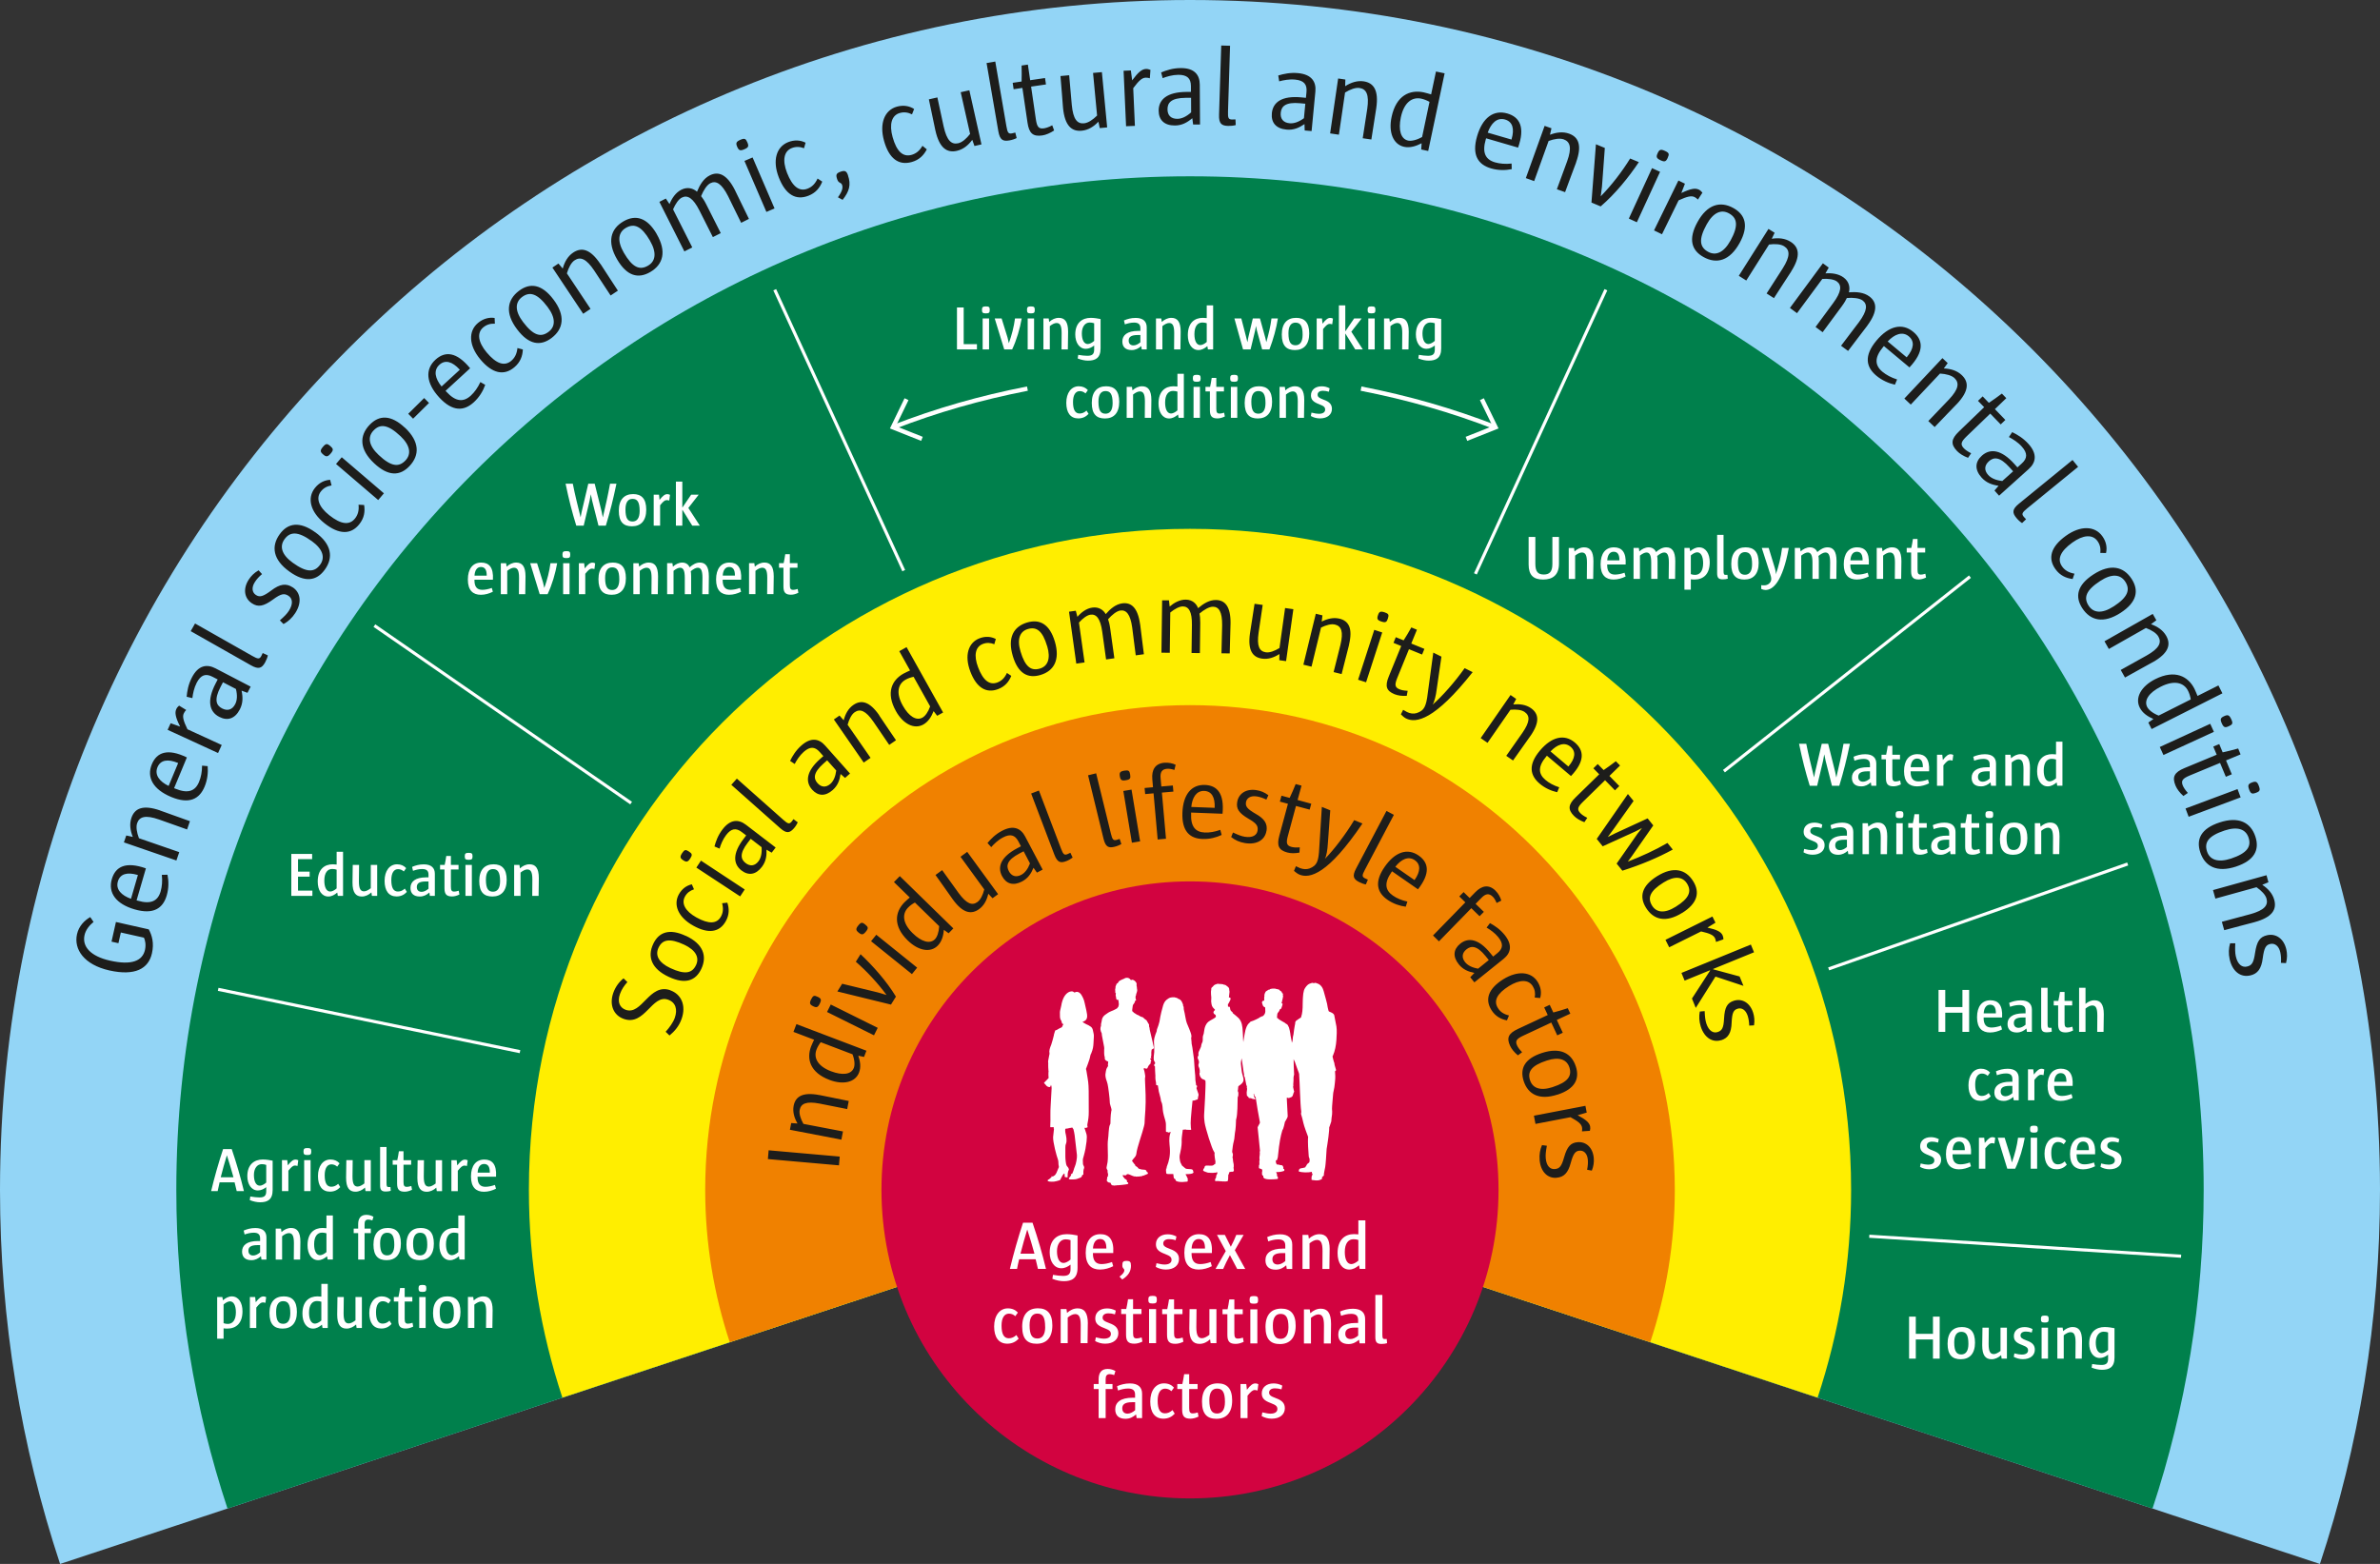 <?xml version="1.0" encoding="UTF-8"?>
<svg xmlns="http://www.w3.org/2000/svg" xmlns:xlink="http://www.w3.org/1999/xlink" id="Layer_1" viewBox="0 0 382.68 251.49" width="382.68" height="251.49" x="0" y="0"><rect x="0" y="0" width="382.68" height="251.49" fill="#333333" stroke="none"/><defs><style>.cls-1,.cls-2,.cls-3{fill:none;}.cls-4{clip-path:url(#clippath);}.cls-5{fill:#00804c;}.cls-6{fill:#fff;}.cls-7{fill:#fe0;}.cls-8{fill:#f08100;}.cls-9{fill:#d20340;}.cls-10{fill:#1d1d1b;}.cls-11{fill:#93d5f6;}.cls-12{clip-path:url(#clippath-1);}.cls-2{stroke-width:.5px;}.cls-2,.cls-3{stroke:#fff;}.cls-3{stroke-width:.7px;}</style><clipPath id="clippath"><rect class="cls-1" width="382.68" height="251.49"/></clipPath><clipPath id="clippath-1"><rect class="cls-1" width="382.68" height="251.49"/></clipPath></defs><g class="cls-4"><path class="cls-11" d="m373.02,251.49c6.26-18.92,9.66-39.14,9.66-60.15C382.68,85.66,297.01,0,191.34,0S0,85.66,0,191.34C0,212.35,3.4,232.57,9.66,251.49l181.68-60.15,181.68,60.15Z"/><path class="cls-5" d="m346.1,242.58c5.33-16.11,8.23-33.34,8.23-51.24,0-90.02-72.97-162.99-162.99-162.99S28.35,101.32,28.35,191.34c0,17.9,2.9,35.13,8.23,51.24l154.76-51.24,154.76,51.24Z"/><path class="cls-7" d="m292.25,224.75c3.48-10.51,5.39-21.73,5.39-33.41,0-58.71-47.59-106.3-106.3-106.3s-106.3,47.59-106.3,106.3c0,11.68,1.91,22.9,5.39,33.41l100.91-33.41,100.91,33.41Z"/><path class="cls-8" d="m265.34,215.84c2.55-7.71,3.95-15.94,3.95-24.5,0-43.05-34.9-77.95-77.95-77.95s-77.95,34.9-77.95,77.95c0,8.56,1.4,16.8,3.95,24.5l74-24.5,74,24.5Z"/><path class="cls-9" d="m191.34,240.95c27.4,0,49.61-22.21,49.61-49.61s-22.21-49.61-49.61-49.61-49.61,22.21-49.61,49.61,22.21,49.61,49.61,49.61"/><path class="cls-6" d="m181.89,157.59c.3-.21.88.34.87.63,0,.12-.03.19-.01.24.02.05-.01.14.03.19.04.05.02.14.02.22s.03.21.04.25c.01.04.03.11,0,.23-.03.11-.08.36-.13.44-.05.08-.04.22-.05.27-.03.11-.04,0-.06.1-.02.1,0,.22-.02.25-.02.03,0,.07.02.13.03.06,0,.14.05.17.08.07-.02.18-.05.17-.05,0-.06-.01-.09.12-.04.17-.14.36-.29.53-.05.06-.06.06-.09.24-.03.18-.07.52-.08.61,0,.09,0,.14,0,.19,0,.06,0,.03.1.1.1.07.06.09.17.18.11.08.27.15.35.22.07.07.21.13.34.17.14.04.2.13.32.19.12.06.28.11.36.13.09.01.15.09.23.17.07.08.28.24.38.3.1.06.11.14.14.21.04.08.13.15.14.22.03.13.17.19.18.34,0,.15-.02.28.03.35.05.06.05.33.08.45.03.12.4,1.69.44,1.86.04.16.2.9.21.96.03.17.02.15-.17.26-.19.1-.16.05-.19.21-.03.16-.06.47-.04.54.02.07,0,.33-.03.46-.07.2-.07.11,0,.15.1.06.04.14-.06.15-.06,0-.11,0-.08.1.03.09.09.15.12.19.03.04.07.11,0,.18-.11.15-.08.15-.05.22.02.06-.02.16-.06.19-.05.03-.12.07-.14.13-.01.06-.04.07-.08.09-.03.01-.05.09-.09.15-.04.06-.07.1-.09.18-.02.08-.1.22-.18.22-.08,0-.12-.01-.17-.01-.05,0-.12-.03-.17-.06-.05-.03-.02-.07-.09.01-.06.09-.07.07-.04.16.04.09.14.4.16.63.02.23.1.45.07.57-.05.17-.04.44-.03.6,0,.2.03.7.04.98.1,1.92.09,3.08-.08,5.16-.02.3-.03.52-.03.67s-.03.24-.09.53c-.25,1.11-1.12,3.37-1.24,4.48-.03.26-.19.46-.29.58-.11.12-.24.26-.3.37-.07.11-.17.05-.02.28.15.22.34.44.41.52.11.13-.09.06.11.2.14.1.21.12.29.2.16.18.1.19.26.24.24.09.55.15.77.14.22,0,.38.1.41.22.02.12.03.16.11.17.08.02.07.01.1.12.03.11.06.13-.1.2-.17.07-.58.24-.63.26-.05.02-.01.01-.08,0-.07-.02-.04-.02-.08.02-.04.03-.07.06-.15.07-.08.02-.09.02-.15,0-.05-.01-.04-.02-.09.01-.05.03-.07.03-.17.04-.09,0-.09,0-.13-.01-.04-.02-.04-.04-.08,0-.04.03-.11.03-.19.02-.08,0-.08,0-.12-.02-.04-.03-.04-.04-.07-.02-.03.02-.03,0-.15,0-.12-.01-.41-.15-.58-.22-.25-.11-.53-.24-.65-.06-.08.12-.18.12-.27.11-.09-.01-.07-.01-.11-.03-.04-.02-.03-.03-.06,0-.03.03-.03.03-.11.03s-.16-.08-.12,0c.04.08.14.17.16.25.01.08.05.08.12.15.07.07.06.15.2.2.13.05.27.2.27.32s-.04.21.08.2c.12,0,.08,0,.1.09.02.09.07.15-.15.21-.27.07-1.4.18-1.54.18-.01,0-.06,0-.11,0-.04-.02-.03-.02-.06,0-.04.02-.11.04-.16.03-.05,0-.04,0-.07,0-.03-.01,0-.02-.04,0-.03.01-.09.02-.13.02-.05,0-.05,0-.09-.03-.04-.02-.04-.01-.06,0-.02.01-.06.03-.09,0-.04-.02-.19-.06-.24-.18-.11-.26-.06-.25-.2-.26-.16-.01-.21-.02-.34-.12-.12-.1-.16-.15-.15-.27.01-.12.05-.37.07-.45.02-.08-.02-.11.04-.14.06-.03.1-.02.08-.1-.02-.08-.01-.18,0-.21.07-.14.01-.02-.02-.18-.03-.16-.08-.32-.05-.39.02-.06,0-.14-.07-.24-.09-.16-.13-.24-.07-.49.04-.17.12-.57.14-.73.02-.19.07-.77.05-1.03-.02-.26-.01-.8-.02-1-.01-.21-.03-1.21.03-1.53.06-.32.09-1,.11-1.25.02-.24.08-.95.18-1.12.1-.17.12-.25.11-.39,0-.15.01-1.21.13-1.84.03-.15.09-.14,0-.48-.08-.34-.26-.75-.24-1.05.02-.3-.26-2.55-.35-2.85-.1-.29-.11-.47-.2-.66-.09-.19-.17-.69-.15-.89.02-.2.11-.86.24-1.04.14-.18.15-.24.18-.33.05-.16-.06.06,0-.34.03-.2.01-.21.02-.26,0-.05.07-.06-.06-.12-.2-.08-.49-.2-.48-.49,0-.13.02-.1-.02-.23-.11-.34-.08-.91-.08-1.2,0-.18.04-.21-.01-.42-.05-.2-.26-1.38-.3-1.58-.03-.21-.08-.34-.07-.45,0-.11,0-.14-.07-.28-.07-.14-.08-.15-.09-.24,0-.1-.03-.08-.05-.16-.02-.08-.02-.39.04-.53.06-.14.05-.17.04-.27,0-.1.02-.33.08-.49.06-.16.04-.31.08-.44.09-.36.37-.63.56-.75.16-.1.37-.25.43-.3.06-.05.29-.16.43-.22.15-.06.65-.26.75-.34.1-.09.29-.12.32-.22.05-.18.05.03.14-.2.13-.34.07-.52.04-.79,0-.09-.02-.2-.04-.27-.01-.06,0-.06-.06-.04-.1.03-.22,0-.27-.13-.04-.12-.03-.33-.06-.41-.03-.08-.06-.12-.04-.23.02-.11,0-.14.03-.19.02-.05.03-.05-.02-.09-.05-.05-.1-.14-.08-.24.01-.11.02-.07,0-.19-.02-.12-.02-.2,0-.27.02-.07.04-.07.04-.17s0-.27.05-.34c.05-.07.08-.1.08-.17s.03-.14.1-.18c.07-.04.14-.04.17-.13.03-.09.18-.29.34-.36.16-.07.32-.18.44-.21.11-.03.18-.06.22-.09.31-.23.8-.17,1.02.16.07.11.07.1.12.07m6.89,2.76c.14.03.5.11.56.17.06.06.11.11.21.12s.34.21.43.37c.09.17.23.47.24.56.02.09-.02.2.04.24.06.04.05.14.06.23,0,.1,0,.28.05.43.13.41.29,1.7.46,2.06.15.32.63,1.51.68,1.75.05.24.07.33.05.44-.02.18-.06.03-.04.2.03.17.07.62.07.73s-.03.06.02.24c.05.18.16.87.18,1.1.02.23.16,1.08.18,1.31.03.23.09,1.28.1,1.48.02.2.02.43.05.64.03.21.08.79.07.97,0,.18,0,.25.04.5.04.25.06.32.07.46.01.13-.02.15.07.18.09.02.1.05.09.14,0,.09,0,.16-.04.19-.04.04-.07.02-.04.15.02.13.25.66.27.78.03.12.08.24.05.32-.03.08-.04.14-.05.2-.02.08-.04.29-.06.37-.03.07-.03.12-.09.12-.11,0-.4.17-.61.17-.19,0-.15-.03-.16.09,0,.13-.11,1.02-.13,1.29-.07.88-.23,2.09-.13,2.97.03.28.13.37-.08.36-.21-.01-.33-.02-.46-.01-.35.03.04-.1-.69-.02-.09.01-.07,0-.08.11-.02.14-.09.59-.1.74s-.07.47-.07.73c.02.63,0,1.1-.24,2.19-.02.1-.12.35-.09.78.02.26.09.7.22.89.21.32.04.23.21.36.62.49.37.5,1.22.54.25.01.45.04.5.2.04.12.04.15.04.17-.01.02,0,.04.02.05.02,0,.02.03.02.1,0,.06-.09.15-.26.2-.25.07-.74.1-.92.09-.11,0-.11-.02-.07.07.04.09.07.15.12.21.04.06.03.1.09.19.05.09.17.32.12.41-.04.09-.01.08,0,.11,0,0,0,.02,0,.1,0,.08-.03.1-.16.12-.44.05-.99.1-1.43-.01-.2-.05-.34-.11-.37-.25-.05-.23-.1-.16-.19-.22-.08-.06-.11-.12-.12-.28-.01-.16-.03-.3-.04-.36-.02-.14,0-.11-.17-.11-.14,0-.74.02-.84-.02-.13-.04-.13-.05-.15-.22-.01-.16-.02-.31-.03-.38,0-.07.05-.06.02-.14-.02-.07-.04-.1.01-.12.05-.01.1.02.08-.08-.01-.1-.01-.12.04-.27.33-.83.56-1.72.47-2.94-.06-.81-.19-1.6.07-2.37.08-.25.17-.24-.1-.18-.15.04-.15.09-.21.03-.07-.06-.09-.04-.19-.06-.1-.01-.2,0-.2-.15,0-.16,0-.85,0-.99.01-.14-.02-.46-.08-.65-.12-.35-.41-1.4-.43-1.83,0-.23-.06-.68-.09-.81-.03-.13-.04-.23-.11-.37-.07-.15-.12-.25-.11-.41,0-.16-.26-1.02-.32-1.3-.06-.28-.12-.66-.13-.81-.01-.18.02-.16-.14-.2-.12-.03-.17,0-.17-.14,0-.17-.01-.44-.06-.53-.04-.09-.06-.5-.06-.63s.02-.33-.01-.46c-.03-.14-.04-1.04-.05-1.14-.01-.16.05-.07-.06-.17-.09-.08-.11-.24-.03-.31.14-.13.1-.07.1-.17,0-.12.05-.11-.07-.24-.11-.13-.15-.27-.14-.39.02-.12-.03-.3,0-.42.02-.12.07-.6.08-.75,0-.14,0-1.05-.02-1.25-.11-.77.15-1.43.38-2,.1-.24,0-.18.09-.43.11-.25.36-1,.39-1.21.02-.21.25-1.38.3-1.53.22-.67.26-1.52.87-2,.18-.14.44-.34.75-.36.1,0,.22-.05.35-.02m12.72,8.79c.03.12.03.19.07.26.03.07.03.17.03.24s.02.29.06.37c.05.08.06.13.05.2-.02.15-.12.75-.04.97.04.11.06.16.04.2-.02.04-.03.09,0,.13.03.04.06.08.04.12-.02.04-.01.1,0,.18.02.08,0,.13-.01.21,0,.08.05.25,0,.35-.09.19-.13.77-.11.96.02.19.06-.01.06.21,0,.2-.05.39-.04.54.03.33.04.31-.07.07-.08-.16-.15-.29-.15-.36s.01-.12-.01-.17c-.02-.06-.07-.59-.06-.62.03-.09,0-.16-.02-.24-.03-.1.02-.23-.02-.34-.04-.11-.06-.87-.07-1.03,0-.16-.03-.7-.06-.8-.04-.09-.02-.11.03-.2.05-.09.13-.53.08-.64-.05-.11-.03-.12-.01-.21.02-.09.1-.24.12-.39.07-.36.05-.11.08,0m5.58,6.97c.13.01.17-.02.24-.17.06-.13.08-.31.1-.38.01-.07-.04-.07.06-.05.1.01.11,0,.11.08,0,.08,0,.13.01.16.01.03.04.05,0,.09s-.03.13-.03.2.02.1-.06.09c-.08,0-.18-.02-.24.03-.06.05-.03.09-.13.08-.1,0-.11.01-.11-.06,0-.07-.01-.08.05-.07m-10.73-17.9s.08-.01.13,0c.05.01.23.02.27.04.05.02.13.09.21.08.08,0,.14,0,.24.08.1.08.43.31.46.4s.07.15.1.17c.03.01-.06-.01-.06-.01-.03-.01.06.08.06.08l-.07-.02s.07.12.11.13c-.07,0-.1-.03-.1-.03,0,0,.06.1.09.12-.05.01-.06.02-.06.02,0,0,0,.05.04.08.03.03.02.15,0,.24,0,.09-.06.67-.08.73-.03.1,0,.07.04.06.1-.03.18,0,.21.12.02.09.02.18-.02.25-.04.07-.07.11-.09.18-.02.07-.04.13-.09.18-.06.04-.05.12-.07.16-.02.04-.04.09-.09.12-.07.04-.06.02-.05.14.01.11,0,.21.01.27.03.1,0,.07.09.05.15-.04.22.06.24.22.03.32.1.45.36.64.15.12-.03.11.14.23.11.07.74.61.87.74.55.57.63,1.34.67,2.17,0,.19.06.8.05.94-.01.14,0,.28.02.47.04.42.01.36.09-.19.04-.33.24-1.31.27-1.44.11-.35.24-.85.63-1.17.17-.14.1-.2.35-.26.27-.06,1.26-.54,1.31-.61.05-.07.09-.07.19-.1.1-.04.1-.04.16-.08.07-.07.04.03.15-.04.21-.14.4-.43.41-.73,0-.16-.02-.52-.02-.6,0-.09,0-.07-.11-.12-.12-.05-.18-.12-.25-.23-.07-.11-.07-.27-.12-.36-.04-.08-.07-.18,0-.29.07-.11.14-.17.22-.16.15.02.12.04.1-.11-.02-.14.02-.29,0-.34-.01-.05,0-.1.01-.15.01-.05.05-.09.02-.14-.02-.05.01-.3.05-.38.05-.07.12-.34.23-.39.11-.06.18-.13.23-.15.05-.02.1-.03.11-.07.01-.04.15-.03.22-.05.07-.03.03-.06.09-.09.06-.02.12,0,.19-.04.07-.04.2,0,.27-.03.07-.02.17.02.27,0,.1-.01.19.08.31.07.11-.01.12.06.24.06.13,0,.21.07.24.12.03.05.04.1.12.12.08.02.21.13.23.19,0,.06,0,.13.07.16.07.03.14.13.12.2-.02.06-.05.14,0,.19.04.04.02.14,0,.21-.01.07-.03.24-.07.36-.04.12-.09.47-.13.57-.11.25-.02.13,0,.12.05-.04.15.03.13.16-.01.13-.12.41-.14.47-.05.15-.05.23-.21.31-.08.04-.1,0-.11.08-.05.23-.17.33-.26.46-.05.07-.09.07-.12.23-.03.16-.05.47-.05.56s.02.11.1.12c.08.01.08.06.13.13.06.06.79.49.92.55.24.12.11.12.37.25.19.09.26.24.41.59.07.18.19.84.2.91,0,.09,0,.12.04.32.04.2.18.87.2,1.03.02.16-.02.27.08.01.06-.16.08-.4.09-.57,0-.17.04-.38.07-.44.02-.06.04-.12.04-.19s.18-1.4.22-1.51c.04-.11.06-.13.04-.21,0-.08.01-.23.07-.34.07-.14.03-.04.17-.17.16-.15.57-.38.62-.42.1-.06.06.02.12-.18.18-.54.24-1.15.24-2.18,0-.19,0-.51.02-.68.04-.45.04-1.28.36-1.75.26-.38.45-.66,1.11-.83.13-.03.16.06.22.03.06-.04.08.05.16,0,.08-.05.17-.05.25-.02.41.15.64.19.98.67.17.23.4,1.04.46,1.33.05.23.33,1.12.36,1.36.03.24.16.92.22,1.07.07.16.02.13.17.2.22.1.64.21.76.56.03.1.32,1.62.35,1.8.1.56.04,1.59,0,2.18-.06.88-.23,1.78-.56,2.52-.09.19-.08.1-.04.24.03.14.15.64.19.73.04.09.1.26.1.37,0,.11.02.14.06.3.04.16.15.54.18.62.02.08.03.1-.02.14-.18.16-.13.1-.13.18.04.35.06,1.05.01,1.39-.02.14-.03.31-.04.44-.01.29-.13,1.05-.21,1.33-.02.09-.07.29-.07.43,0,.14-.2,2.16-.18,2.39.03.24.04.64.01.9-.03.26-.12.81-.11.88,0,.07.02.15-.04.32-.07.2-.21.61-.24.71-.03.1-.09.15-.07.29.02.14-.04.56-.05.71-.01.16-.13,1.25-.16,1.33-.03.08-.1.82-.14.93-.04.11-.09.59-.09.81s-.14,2.19-.2,2.47c-.06.27-.24,1.17-.22,1.28.02.11.03.14-.08.15-.11,0-.02.03-.06.09-.04.06-.04.05-.08.06-.03,0-.03-.03-.06.05-.05.16.06.24-.08.33-.36.22-.74.23-1.18.17-.23-.03-.46-.02-.46-.14,0-.07.06-.07.03-.18-.05-.2.06-.42.13-.59.11-.24-.04,0-.06-.19,0-.06,0-.11-.02-.14-.02-.15,0-.14-.14-.09-.38.1-1.6.11-1.96-.1-.08-.05-.05-.05-.02-.1.02-.05.05-.08.05-.15s.11-.21.31-.24c.2-.03.57-.1.65-.14.2-.12,0-.05.13-.18.11-.1.13-.26.25-.38.11-.11.15-.14.23-.18.17-.09.18-.66.04-.86-.06-.09-.05-.33-.07-.47-.06-.53-.13-2.04-.1-2.58,0-.15.06-.19-.02-.37-.08-.19-.62-1.65-.72-2.12-.1-.47-.28-1.18-.35-1.34-.09-.23.04-.28,0-.57-.16-.93-.25-5.02-.33-5.81-.02-.2.03-.1-.06-.36-.09-.26-.5-1.32-.52-1.43-.02-.12-.14-.4-.23-.58-.13-.27-.09-.21-.08,0,0,.15.04,1.98.07,2.12.03.14,0,.2-.02.3-.03.09-.07.24-.07.45,0,.24.01.46-.01.55-.02.1-.03.29-.03.41,0,.12,0,.22.01.29.01.15-.08.04-.03.2.04.14.1.53.13.59.02.06.06.09.02.17-.05.08-.11.22-.13.34-.02.12-.11.29-.13.34-.03.06-.08.12-.16.15-.08.03-.33.14-.38.15-.05,0-.1.02-.17,0-.07-.04-.05-.04-.14-.04s-.06,0-.06.11.13,2.54.14,2.71c.01.17.02.25-.06.39-.08.14-.22.44-.29.53-.07.09-.11.17-.12.28-.01.12-.21.93-.27,1.02-.06.09-.09.12-.13.25-.25.85-.47,1.83-.69,4.08-.02.19-.02.27-.08.4-.06.14-.05.3-.16.3s-.13-.04-.1.12c.03.16,0,.29.07.38.07.09.03.19.25.18.22-.01.31.09.46.09.16,0,.3,0,.39.24.05.14.05.17.04.22,0,.06-.06.13.04.14.1.02.1,0,.11.13.02.14.04.16-.11.22-.31.11-.75.18-1.07.16-.16,0-.14-.03-.1.1.07.22.11.16.11.4,0,.17,0,.18.07.22.07.04.07.07.07.2,0,.13.05.19-.19.21-.48.04-1.76.16-2.08-.18-.08-.08-.08-.16-.08-.27s0-.09-.06-.11c-.07-.02-.06-.02-.1-.1-.05-.08-.04-.05-.04-.24s-.01-.28.02-.34c.03-.06.04-.04.01-.16-.05-.22-.03-.18-.16-.22-.32-.12-.39-.05-.37-.29.01-.18,0-.29.02-.34.03-.05.07,0,.06-.15,0-.15-.03-.51.01-.59.03-.08.03-.13.01-.19-.02-.06-.03-.4,0-.48.02-.08.04-.2.03-.28-.01-.08.03-.08.02-.18-.02-.13-.04-.24,0-.33.04-.08.03-.14,0-.32-.02-.18-.31-3.22-.34-3.36-.03-.14-.04-.19.05-.35.29-.54.35-.52.27-.8-.08-.28-.62-3.56-.64-3.77-.02-.2.03-.08-.1-.2-.07-.07-.13-.19-.16-.33-.04-.21-.03-.2-.07-.11-.03.08-.01.1,0,.17.02.07.06.12.06.2s-.04.09.02.14c.06.05.09.06.11.12.02.06.1.08.08.16-.02.08-.05.08-.14.06-.39-.11-.18.02-.39-.09-.13-.07-.15-.05-.25-.08-.1-.03-.28.02-.32-.09-.07-.24-.08-.17-.17-.21-.06-.03-.1-.07-.1-.18s-.02-.35-.03-.41c0-.06.06-.52.07-.6,0-.08,0-.08-.03-.11-.04-.03-.03-.04-.01-.09.02-.05.02-.14,0-.22-.02-.07-.07-.18-.1-.27-.03-.1-.21-1.17-.26-1.24-.05-.06-.1-.13-.08-.18.02-.05-.04-.47-.08-.6-.03-.13-.26-1.77-.28-1.94-.05-.32-.02-.4-.1.01-.04.2-.07.36-.06.62.01.26.14,1.2.16,1.36.02.15.07.26.09.35.26.89.34,1.2-.54,1.8-.11.07-.12.05-.14.19-.02.13-.03.48-.05.53-.02.06-.05.08-.01.17.08.17.11.26.08.49-.01.12,0,.27-.04.33-.08.16-.07.13-.07.32,0,.52-.03,2.67-.21,3.25-.05.17-.06.2-.06.45s-.05,1.19-.09,1.37c-.04.18-.13.84-.14,1.07,0,.23-.08.61-.13.8-.05.19-.13.53-.15.75-.02.22-.09.67-.1.8-.01.14,0,.22.07.34.06.13.06.21.03.41-.03.21-.08.29-.03.35.05.06.05.22.05.32s.07.49.1.59c.03.1.02.16.03.33.02.44-.07.07-.01.48.05.35.08.44-.22.5-.11.02-.06.02-.11-.01-.05-.03-.03-.02-.06,0-.04.03-.03.03-.14.03-.11,0-.11-.05-.16.06-.05.11-.09.23-.11.31-.05.17-.05-.03-.07.16-.02.18,0,.23-.01.32-.03.08-.01.09,0,.16,0,.06,0,.14-.03.28-.02.14-.06.2-.09.21-.03,0-.11.04-.16.02-.04-.02-.04-.02-.06,0-.02.03-.06.04-.1.02-.04-.03-.04-.02-.08,0-.04.01-.09.03-.14,0-.05-.03-.03-.04-.07-.01-.04.02-.21.02-.24,0-.03-.03-.03-.04-.07-.02-.04.02-.18.02-.22,0-.04-.02-.04-.03-.08-.02-.04.01-.25.02-.28-.01-.04-.03-.04-.04-.07-.02-.03.02-.15.04-.24.02-.08-.01-.06,0-.1,0-.09,0-.08,0-.08-.11,0-.12,0-.19.03-.25.03-.07.13-.16.14-.29,0-.13,0-.25.07-.34.08-.09.1-.23.13-.32.05-.15.05-.11-.11-.08-.05,0-.07.01-.08,0-.02-.02-.05-.02-.06.01-.01.04-.03.03-.08.03s-.09.01-.1,0c-.02-.02-.05-.03-.08,0-.03.03-.07.03-.12.03-.05,0-.07,0-.1-.02-.03,0-.03,0-.05.01-.02.02-.04.01-.1.02-.05,0-.09,0-.12-.02-.02-.02-.04-.03-.07,0-.04.02-.09,0-.13,0s-.07,0-.1-.02c-.03-.02-.01-.01-.06,0-.04.01-.06,0-.12,0-.06-.01-.08,0-.11-.03-.02-.03,0-.03-.06-.02-.05.01-.07-.04-.14-.05-.07-.02-.1,0-.12-.04-.02-.03,0-.05-.05-.03-.04.02-.1-.02-.17-.06-.18-.09-.19-.12-.14-.22.04-.1,0-.17.07-.21.07-.04.09-.03.11-.13.04-.21.08-.36.37-.36.24,0,.77.04.93,0,.31-.11.21-.15.32-.21.15-.07.15-.03.14-.15,0-.12,0-.18.02-.26,0-.06,0-.13-.04-.22-.02-.08-.14-.93-.11-1.06.03-.14.05-.15-.08-.32-.36-.5-1.37-3.77-1.51-4.68-.04-.25-.11-.92-.08-1.3.04-.44.28-4.86.22-5.32-.03-.21,0-.15-.2-.27-.14-.08-.18-.08-.24-.1-.06-.02-.08,0-.1-.05-.02-.05-.03-.04-.08-.06-.05-.02-.06-.03-.07-.07,0-.04-.02-.06-.06-.08-.04-.02-.04-.07-.05-.1,0-.03-.02-.04-.05-.06-.03-.02-.04-.08-.04-.11s-.03-.04-.04-.07c0-.03.03-.04,0-.08-.01-.04-.05-.06-.04-.1,0-.04.03-.1.01-.12,0-.02-.04-.07,0-.11.04-.04.06-.1.04-.14-.04-.1.02-.07,0-.21-.02-.18-.06-.43-.13-.54-.09-.15-.13-.4-.05-.58.08-.18.07-.46-.1-.75-.09-.15-.08-.36,0-.47.11-.15.08-.2.06-.33-.01-.13,0-.2.04-.35.05-.15.34-.7.37-.82.03-.12.07-.46.17-.63.1-.17.14-.43.12-.56-.02-.13,0-.55.07-.68.07-.13.11-.37.13-.55.02-.18.1-.7.24-.98.18-.36.3-.56.77-.84.26-.16.67-.35.76-.46.1-.11.16-.06.13-.25-.02-.14,0-.17-.19-.28-.18-.1-.32-.38,0-.64.08-.07.09-.06.02-.14-.47-.47-.49-.54-.58-1.29-.01-.11.01-.37.02-.47,0-.1.01-.23-.01-.34-.02-.11-.05-.52-.04-.67,0-.15,0-.24.03-.31.02-.07.02-.08.01-.12-.01-.04.04-.07.02-.12-.01-.05-.02-.07,0-.12.02-.05.1-.1.16-.17s.19-.15.2-.21c.01-.06.04-.04.1-.09.06-.04.16-.11.23-.12.07-.01.05-.03.12-.04.07-.01.12-.07.18-.05.06.02.11-.04.15-.01.05.03.17.04.2.03.03,0,.05,0,.09,0"/><path class="cls-6" d="m172.94,159.54c.28-.14.7.03.96.48.13.22.39.65.51,1.29.07.34.22.96.27,1.2.19.88.24,1.47-.44,1.74-.25.11-.22.06-.09.15.14.1.57.34.66.37.09.03.26.11.33.17.07.06.16.1.22.14.13.07.31.29.36.56.03.13.11.47.13.6.02.12.05.28.03.47-.01.19-.05.95-.06,1.09-.03.47-.07.88-.37,1.61-.04.11-.1.12-.12.27-.02.15-.12.53-.16.67-.03.14-.45,1.28-.5,1.39-.08.18-.07.14-.04.22.08.23.13.8.25,1.41.15.8.17,1.72.17,2.06,0,.25.01,3.13.01,3.35.01.7-.08,1.32-.19,1.83-.04.18-.05.29-.03.45.03.15.11.19-.08.26-.18.07-.21.05-.29.04-.12,0-.11-.02-.08.06.27.94.45.95.32,2.12-.11.91-.21,1.46-.46,2.37-.05.19-.15.45-.14.68.01.28.02.41.02.51s0,.14.06.25c.07.12.18.35.12.5-.06.15-.09.24-.11.47-.02.24,0,.39,0,.48s0,.11-.06.11c-.12,0-.11-.02-.15.12-.05.15-.07.26-.32.36-.39.15-.62.26-1.05.26-.21,0-.65.03-.71-.04-.06-.07-.1-.12.02-.24.12-.12.2-.21.22-.28.03-.07.11-.14.07-.19-.04-.05-.06-.06-.03-.1.09-.08.14.05.21-.07.06-.1.19-.45.23-.57.04-.12.12-.45.21-.62.17-.34.37-1.41.32-1.81-.02-.14-.35-2.91-.37-3.2-.01-.22-.15-.75-.17-.85-.02-.1,0-.09-.08-.18-.07-.09-.08-.1-.09-.15-.01-.04-.05-.03-.08-.03-.03,0-.06.04-.12.02-.06-.02-.1.06-.18.03-.08-.02-.14.07-.21.05-.07-.02-.13.06-.21.04-.08-.02-.07.04-.16.02-.09-.02-.09.01-.14.03-.06.02-.07,0-.07.11,0,.11-.02.28.02.49.12.53.31,1.3.1,1.81-.09.21-.1.44-.1.66s0,1.25,0,1.41c0,.4.09,1.26.21,1.45.09.14.32.37.32.46,0,.09,0,.09.03.1.03.02.03.05-.02.14-.16.32-.18.7-.17,1.06,0,.1.02.1-.06.11-.08.02-.06.02-.16,0-.26-.05-.26-.03-.26-.14,0-.12,0-.35-.03-.42-.02-.07-.01-.09-.1,0-.19.18-.28.38-.42.64-.15.31-.11.35-.37.43-.16.05-.6.18-.8.19-.2.02-.54.01-.71-.01-.17-.03-.26-.05-.29-.11-.03-.05-.04-.12.06-.18.11-.05.31-.19.34-.24.04-.05.08-.1.15-.12.07-.02.15-.06.07-.08-.08-.02-.11-.03-.06-.08.05-.05.08-.04.15-.02.1.02.13.02.2-.04.07-.06.09-.07.16-.11.07-.04.07-.02.14-.13.07-.11.16-.21.2-.32.04-.12.26-.65.3-.72.04-.07.1-.17.07-.29-.04-.12-.08-.52-.07-.66,0-.13-.03-.33-.07-.43-.21-.54-.83-2.85-.78-3.63.01-.15.11-1.13.13-1.22.02-.09.04-.1-.02-.14s0,0-.01-.09c-.02-.19.04-.14-.15-.14-.13,0-.26.02-.33.01-.07,0-.09,0-.08-.08.01-.09.04-.85.03-1-.03-.53.02-1.2,0-1.62,0-.2.03-.72.04-.84.01-.12.15-2.63.15-2.71.01-.12-.02-.33-.06-.44-.07-.22-.05-.09-.08,0-.06.24-.15.28-.4.2-.12-.04-.25-.11-.32-.21-.1-.14-.26-.31-.32-.36-.06-.05-.07-.07,0-.13.18-.15.46-.5.62-.64.09-.08.09-.07.07-.17-.02-.12-.04-.69-.02-.82s.04-.16,0-.31c-.03-.15-.04-.82-.04-.95s.02-.21,0-.3c-.02-.09-.02-.21,0-.33.03-.13.17-.94.19-1,.02-.05.04-.06.02-.17-.1-.42.06-.86.28-1.4.06-.15.41-1.37.42-1.5,0-.13.05-.24.07-.31.02-.07.04-.13.07-.23.02-.12.09-.27.16-.29.07-.02.06.04.14-.03.1-.09.74-.39.8-.42.06-.03.07-.03.1-.12.04-.09.12-.29.18-.36.13-.16-.04-.04-.08-.05-.11-.03-.18-.26-.2-.39-.02-.12-.07-.22-.13-.28-.06-.06-.15-.45-.13-.63.02-.19-.04-.58.02-.83.06-.26.15-.59.18-.78.39-2.48,1.81-2.47,1.97-2.27.08.09.14.13.26.07"/><path class="cls-10" d="m250.31,189.38c1.15-.1,1.83-.78,2.25-2.38.41-1.5.74-1.91,1.41-1.97.66-.06,1.25.42,1.34,1.47.04.49,0,1.02-.12,1.6l.76.14c.29-.73.37-1.38.31-2.04-.15-1.66-1.23-2.66-2.61-2.53-1.1.1-1.66.69-2.16,2.43-.41,1.49-.76,1.83-1.5,1.89-.7.06-1.34-.44-1.45-1.75-.05-.56.02-1.11.18-2l-.78-.1c-.31.69-.46,1.51-.38,2.41.17,1.91,1.31,2.97,2.74,2.84m5.34-7.55c.07-.26.08-.48.04-.7-.11-.58-.62-1.07-2.01-1.81l1.46-.42-.21-1.09-8.28,1.59.25,1.32,5.63-1.08c1.26.68,1.75,1.1,1.85,1.62.03.15.05.35,0,.66l1.26-.09Zm-5.98-7.03c-2.04.66-3.24.14-3.64-1.09-.46-1.41.23-2.38,2.69-3.18,2.02-.66,3.22-.15,3.63,1.09.45,1.39-.23,2.38-2.67,3.17m.77,1.22c2.76-.9,3.6-2.51,2.94-4.53-.7-2.15-2.51-3.12-5.44-2.17-2.78.9-3.6,2.49-2.95,4.51.7,2.15,2.5,3.14,5.45,2.18m-6.37-6.31l.67-.5c-.47-.48-.68-.81-.81-1.09-.34-.74-.05-1.08.99-1.57l4.51-2.11.96,2.06.89-.42-.96-2.06,2.17-1.01-.41-.88c-.84.28-1.59.5-2.32.69l-.58-1.23-.89.42.57,1.22-4.82,2.25c-1.49.7-1.83,1.42-1.23,2.71.24.51.67,1.04,1.25,1.52m-1.76-5.62l.33-.79c-.88-.21-1.43-.61-1.79-1.21-.72-1.15-.13-2.32,1.79-3.52,1.72-1.07,3.14-1.08,3.82.02.35.56.44,1.15.32,1.83l.87.08c.24-.83.14-1.73-.4-2.6-1.03-1.66-3.21-1.86-5.53-.42-2.39,1.5-2.99,3.21-1.91,4.94.64,1.02,1.52,1.48,2.5,1.67m-4.64-8.32c-.96-.16-1.66-.52-2.08-1.03-.61-.76-.49-1.51.21-2.07.75-.61,1.68-.65,3.09,1.1l.5.62-1.72,1.39Zm-.59,2.2l4.7-3.78c1.15-.93,1.47-2.21.17-3.83-.76-.94-1.63-1.51-2.37-1.91l-.54.72c.58.34,1.32.85,1.88,1.54.84,1.05.77,1.82-.14,2.56l-.69.56-.43-.53c-1.87-2.32-3.55-2.6-4.86-1.54-1.11.9-1.23,2.08-.23,3.32.67.83,1.52,1.18,2.51,1.38l-.67.69.66.82Zm4.32-13.14c-.13-.48-.43-1.11-.94-1.61-1.06-1.03-2.2-.82-3.25.27l-.9.92-.97-.95-.69.7.97.95-5.2,5.33.96.94,5.2-5.33,1.33,1.29.69-.7-1.33-1.29.95-.97c.65-.67,1.21-.77,1.81-.18.26.25.46.62.62,1.01l.75-.38Zm-13.95-3.3l-3.09-2.14c.92-1.18,2.09-1.78,3.13-1.06.99.69.91,1.82,0,3.14l-.04.06Zm.56,1.48c2-2.56,1.74-4.29.1-5.43-1.79-1.24-3.78-.6-5.46,1.82-1.71,2.46-1.22,4.14.46,5.3.94.65,1.99.99,2.93,1.11l.26-.82c-.91-.2-1.7-.53-2.33-.97-1.24-.86-1.43-2.03-.23-3.76l.1-.14,4.16,2.89Zm-8.39-.77l.33-.78c-.13-.05-.33-.14-.48-.22-.47-.25-.48-.47,0-1.37l4.66-8.83-1.19-.63-4.9,9.29c-.64,1.22-.39,1.68.49,2.14.35.18.78.34,1.1.39m-.56-9.8l-1.32-.54c-1.38,2.3-3.27,4.78-4.72,6.24.26-.45.43-1.46.49-2.54l.38-5.28-1.35-.55-.41,6.52c-.05,1.19-.17,1.86-.33,2.25-.23.57-.6.88-1.23,1.13-.47.17-1.02.15-1.55-.06-.19-.08-.51-.23-.65-.3l-.31.75c.27.24.58.47.88.6,1.65.68,4.59-.03,10.13-8.22m-10.13,4.67l.05-.83c-.67.05-1.06,0-1.35-.08-.79-.21-.86-.66-.56-1.77l1.3-4.81,2.2.59.26-.95-2.2-.6.63-2.31-.94-.25c-.33.83-.64,1.53-.97,2.22l-1.31-.35-.26.95,1.3.35-1.39,5.14c-.43,1.59-.1,2.32,1.28,2.69.54.15,1.23.16,1.97.02m-5.31-3.47c.19-1.14-.29-1.96-1.75-2.77-1.35-.78-1.66-1.19-1.55-1.86.11-.65.72-1.1,1.76-.93.49.08.99.25,1.52.51l.32-.71c-.63-.47-1.24-.71-1.9-.81-1.64-.27-2.88.52-3.11,1.9-.18,1.09.26,1.78,1.81,2.69,1.34.77,1.58,1.19,1.46,1.93-.11.69-.76,1.18-2.06.97-.55-.09-1.07-.3-1.89-.68l-.29.73c.59.48,1.35.83,2.23.97,1.9.31,3.21-.52,3.44-1.95m-8.33-3.72l-3.75-.14c.14-1.49.8-2.62,2.07-2.58,1.21.04,1.75,1.04,1.69,2.65v.07Zm1.27.95c.31-3.24-.85-4.56-2.83-4.63-2.17-.08-3.51,1.53-3.62,4.47-.11,2.99,1.2,4.15,3.24,4.22,1.14.04,2.2-.24,3.07-.65l-.22-.82c-.88.32-1.72.46-2.48.43-1.51-.06-2.3-.94-2.21-3.04v-.17s5.07.19,5.07.19Zm-7.53-7.87c-.45-.22-1.13-.39-1.84-.33-1.47.13-2.05,1.14-1.92,2.65l.11,1.29-1.35.12.09.98,1.35-.12.66,7.42,1.34-.12-.66-7.42,1.85-.16-.09-.98-1.85.16-.12-1.36c-.08-.93.2-1.42,1.04-1.49.36-.03.77.05,1.18.19l.2-.82Zm-5.72,12.31l-1.38-8.32-1.32.22,1.38,8.32,1.32-.22Zm-1.6-10.73c-.1-.62-.24-.75-.93-.64-.7.12-.83.31-.73.91.1.6.28.75.98.63.67-.11.78-.3.68-.9m-1.42,11.15l-.27-.81c-.13.05-.34.12-.5.16-.51.12-.67-.03-.91-1.02l-2.37-9.69-1.3.32,2.49,10.21c.33,1.34.82,1.51,1.78,1.28.38-.09.81-.27,1.08-.44m-7.83,2.18l-.36-.77c-.12.06-.32.16-.48.22-.49.19-.67.06-1.03-.9l-3.55-9.33-1.25.48,3.73,9.82c.49,1.29,1,1.4,1.92,1.05.37-.14.77-.37,1.02-.57m-6.86.94c-.34.91-.82,1.53-1.41,1.84-.86.45-1.57.19-1.99-.6-.45-.86-.32-1.77,1.67-2.82l.71-.37,1.03,1.96Zm2.04,1l-2.82-5.34c-.69-1.31-1.89-1.87-3.72-.9-1.07.56-1.79,1.31-2.33,1.96l.6.66c.44-.5,1.09-1.14,1.88-1.55,1.19-.63,1.94-.41,2.49.63l.41.78-.6.32c-2.63,1.39-3.23,2.99-2.44,4.48.67,1.26,1.81,1.6,3.22.86.95-.5,1.45-1.26,1.84-2.2l.55.78.93-.49Zm-7.16,3.95l-4.97-6.81-1.08.79,3.82,5.25c-.22.88-.59,1.65-1.09,2.02-.85.62-1.74.32-3.04-1.45-.7-.96-1.74-2.44-2.64-3.67l-1.07.78c.99,1.36,2.12,3.02,2.79,3.94,1.62,2.23,2.98,2.45,4.22,1.55.8-.58,1.25-1.46,1.48-2.47l.68.72.89-.65Zm-9.48,5.15c-.05.98-.33,1.72-.67,2.08-.8.82-2.16.44-3.58-.95-1.67-1.63-1.72-3.13-.75-4.13.31-.32.7-.6,1.1-.81l3.91,3.81Zm2.29.36l-8.62-8.42-.94.96,2.54,2.48c-.21.19-.6.51-.87.79-1.48,1.52-1.87,3.76.55,6.12,1.69,1.65,3.65,2.03,4.84.81.64-.66.88-1.56.97-2.52l.76.55.76-.78Zm-5.83,6.3l-6.57-5.29-.84,1.04,6.57,5.29.84-1.04Zm-8.34-6.93c-.49-.39-.68-.4-1.12.14-.45.56-.41.78.07,1.17.48.38.7.37,1.15-.18.43-.53.38-.74-.1-1.12m-.76,4.76l-.76,1.21c1.78,1.55,3.52,3.42,4.94,5.35l-1.42-.42-5.72-1.39-.77,1.24,8.62,2.11.8-1.28c-1.5-2.48-3.7-4.95-5.68-6.81m2.75,11.83l-7.55-3.75-.6,1.2,7.55,3.75.6-1.2Zm-9.64-4.98c-.56-.28-.75-.24-1.06.38-.32.64-.23.85.31,1.12.55.27.77.21,1.08-.43.3-.61.21-.81-.34-1.08m5.6,9.25c.35.91.39,1.71.21,2.17-.4,1.07-1.81,1.26-3.67.55-2.18-.83-2.83-2.19-2.33-3.49.16-.41.4-.83.68-1.18l5.1,1.94Zm2.24-.58l-11.26-4.28-.48,1.25,3.32,1.26c-.12.26-.34.71-.48,1.07-.76,1.99-.21,4.19,2.95,5.39,2.21.84,4.16.4,4.76-1.19.33-.86.19-1.78-.12-2.7l.92.2.39-1.02Zm-7.57,7.13c-2.7-.52-3.85.23-4.14,1.73-.18.97.1,1.94.62,2.84l-1.01-.07-.21,1.08,8.28,1.59.25-1.32-6.36-1.22c-.45-.81-.71-1.62-.6-2.23.2-1.04,1.07-1.44,3.21-1.03,1.17.22,2.93.6,4.43.88l.25-1.3c-1.65-.32-3.61-.75-4.73-.96m3.28,9.9l-11.43-1.01-.12,1.41,11.43,1.01.12-1.41Z"/><path class="cls-10" d="m276.77,167.27c1.1-.36,1.61-1.17,1.66-2.83.07-1.56.29-2.02.94-2.23.63-.21,1.31.13,1.64,1.13.15.47.23,1,.25,1.58l.77-.04c.12-.77.05-1.43-.15-2.06-.51-1.59-1.79-2.32-3.11-1.89-1.05.34-1.46,1.05-1.56,2.85-.07,1.54-.33,1.95-1.04,2.18-.66.21-1.4-.13-1.81-1.38-.17-.53-.23-1.09-.27-1.99l-.78.07c-.15.75-.11,1.57.16,2.43.59,1.83,1.94,2.61,3.31,2.16m-4.11-5.19l3.16-5.02,4.5,1.49-.62-1.51-4.25-1.15-.02-.05,6.59-2.69-.51-1.24-11.16,4.56.51,1.24,4.08-1.67.02.05-2.92,4.5.61,1.5Zm4.44-11c0-.27-.05-.49-.15-.69-.26-.53-.89-.87-2.42-1.21l1.29-.79-.49-.99-7.55,3.75.6,1.2,5.13-2.55c1.39.31,1.98.59,2.22,1.06.07.14.14.33.18.63l1.19-.42Zm-7.67-5.25c-1.82,1.14-3.11.92-3.8-.17-.78-1.26-.35-2.37,1.84-3.73,1.8-1.13,3.09-.93,3.78.18.77,1.24.35,2.37-1.82,3.72m1.04.99c2.47-1.54,2.89-3.3,1.76-5.11-1.2-1.92-3.19-2.42-5.8-.79-2.48,1.55-2.9,3.29-1.77,5.09,1.2,1.92,3.18,2.44,5.81.8m-1.52-10.18l-.85-1.06c-1.99,1.16-4.15,2.14-6.36,3h-.01s.66-.9.66-.9l3.43-4.92-.91-1.13-5.25,2.42-1.14.57h-.01s.91-1.24.91-1.24l3.23-4.55-.91-1.12-5.01,7.22.96,1.19,5.3-2.41,1-.52h.01s-.7.88-.7.88l-3.37,4.83.92,1.14c3.03-.96,5.79-2.13,8.09-3.39m-14.19-4.42l.46-.69c-.6-.3-.91-.54-1.12-.76-.57-.58-.41-1,.42-1.81l3.56-3.48,1.59,1.63.7-.69-1.59-1.63,1.71-1.67-.68-.69c-.7.54-1.33.99-1.96,1.42l-.95-.97-.7.69.94.96-3.81,3.72c-1.18,1.15-1.26,1.94-.26,2.96.39.4.98.76,1.68,1.02m-2.57-8.95l-2.87-2.43c1.03-1.09,2.25-1.58,3.22-.75.92.78.74,1.89-.31,3.13l-.04.05Zm.42,1.53c2.24-2.36,2.14-4.11.62-5.39-1.66-1.4-3.71-.96-5.61,1.29-1.93,2.29-1.61,4-.05,5.32.87.74,1.88,1.17,2.82,1.38l.33-.79c-.89-.29-1.64-.69-2.22-1.19-1.16-.98-1.23-2.15.13-3.76l.11-.13,3.87,3.27Zm-6.53-6.43c1.57-2.26,1.35-3.61.09-4.49-.81-.56-1.81-.7-2.84-.59l.47-.89-.91-.63-4.8,6.93,1.1.76,3.69-5.32c.93-.08,1.77,0,2.28.36.87.6.88,1.56-.36,3.35-.68.98-1.73,2.44-2.6,3.7l1.09.75c.96-1.38,2.14-3,2.79-3.94m-9.29-10.27l-1.28-.64c-1.54,2.19-3.61,4.53-5.16,5.88.29-.43.54-1.42.67-2.49l.76-5.24-1.31-.65-.88,6.47c-.13,1.19-.31,1.84-.5,2.22-.27.55-.66.83-1.31,1.04-.49.14-1.03.08-1.54-.18-.18-.09-.49-.26-.62-.35l-.36.73c.25.26.54.51.83.66,1.6.79,4.58.3,10.71-7.45m-10.6,3.82l.15-.82c-.67-.03-1.05-.13-1.33-.25-.76-.31-.77-.76-.34-1.83l1.88-4.61,2.11.86.37-.91-2.11-.86.91-2.22-.9-.37c-.43.78-.83,1.44-1.24,2.08l-1.26-.51-.37.91,1.24.51-2.01,4.93c-.62,1.53-.38,2.28.94,2.82.52.21,1.2.31,1.95.26m-6.53-2.17l2.6-8.02-1.28-.42-2.6,8.02,1.28.41Zm3.51-10.26c.19-.6.13-.78-.53-1-.68-.22-.88-.11-1.07.48-.19.58-.1.79.58,1.01.65.21.83.09,1.02-.49m-6.26,4.24c.65-2.68-.04-3.86-1.52-4.22-.96-.23-1.94,0-2.86.47l.12-1-1.07-.26-2,8.19,1.31.32,1.53-6.29c.84-.41,1.66-.63,2.25-.48,1.02.25,1.38,1.14.87,3.26-.28,1.16-.74,2.9-1.1,4.38l1.29.32c.4-1.63.92-3.57,1.19-4.68m-10.12,2.6l1.17-8.35-1.33-.19-.9,6.43c-.77.47-1.57.78-2.19.69-1.04-.15-1.48-.98-1.17-3.15.17-1.18.45-2.96.66-4.47l-1.31-.18c-.23,1.67-.58,3.64-.74,4.77-.38,2.73.44,3.84,1.96,4.05.98.14,1.91-.18,2.78-.74l-.02.99,1.09.15Zm-8.93-6.06c.03-2.75-.9-3.75-2.35-3.77-1.05-.01-2,.57-2.87,1.31-.26-.7-.9-1.36-1.97-1.37-.97-.01-1.89.5-2.6,1.11l-.11-1h-1.1s-.11,8.42-.11,8.42l1.34.02.08-6.48c.72-.59,1.47-.98,2.02-.98.95.01,1.49.84,1.46,2.99l-.06,4.5,1.34.02.06-4.86c0-.76-.05-1.16-.12-1.5.72-.62,1.56-1.1,2.16-1.1.95.01,1.5.8,1.48,2.99-.01,1.17-.09,2.97-.11,4.5l1.33.02c.02-1.68.12-3.69.13-4.83m-14.54.15c-.38-2.73-1.46-3.57-2.89-3.37-1.04.15-1.89.87-2.64,1.73-.36-.65-1.1-1.2-2.15-1.05-.96.13-1.8.78-2.4,1.49l-.26-.98-1.09.15,1.17,8.35,1.33-.19-.9-6.41c.62-.69,1.31-1.2,1.85-1.27.94-.13,1.59.6,1.89,2.74l.62,4.46,1.33-.19-.67-4.81c-.11-.76-.23-1.14-.34-1.46.62-.72,1.38-1.32,1.97-1.41.94-.13,1.61.57,1.91,2.74.16,1.16.36,2.95.57,4.47l1.31-.18c-.23-1.67-.44-3.66-.6-4.79m-14.95,3.49c.61,2.05.06,3.25-1.18,3.61-1.42.42-2.37-.29-3.11-2.76-.61-2.04-.07-3.23,1.18-3.6,1.4-.42,2.37.29,3.1,2.75m1.24-.74c-.83-2.79-2.42-3.66-4.46-3.06-2.17.65-3.18,2.43-2.3,5.38.83,2.8,2.4,3.67,4.44,3.06,2.17-.64,3.2-2.42,2.32-5.39m-6.99,5.54l-.71-.48c-.38.82-.88,1.28-1.53,1.53-1.27.48-2.31-.32-3.11-2.44-.72-1.89-.45-3.29.76-3.75.62-.24,1.21-.21,1.85.04l.24-.84c-.77-.4-1.67-.47-2.62-.11-1.83.7-2.45,2.79-1.48,5.34,1,2.64,2.57,3.55,4.47,2.83,1.13-.43,1.74-1.21,2.12-2.13m-13.05,4.91c-.32.92-.8,1.56-1.23,1.8-1,.56-2.2-.2-3.17-1.93-1.14-2.03-.76-3.49.46-4.17.39-.22.84-.37,1.28-.46l2.66,4.76Zm2.09.99l-5.88-10.52-1.17.65,1.73,3.1c-.26.13-.72.32-1.06.51-1.86,1.04-2.86,3.07-1.21,6.03,1.15,2.06,2.93,2.98,4.41,2.15.8-.45,1.29-1.25,1.65-2.15l.57.75.95-.53Zm-10.27.44c-1.57-2.26-2.91-2.53-4.17-1.66-.81.56-1.29,1.45-1.55,2.46l-.67-.76-.91.63,4.8,6.93,1.1-.76-3.69-5.32c.25-.9.63-1.66,1.13-2.01.87-.6,1.77-.28,3.01,1.51.68.98,1.68,2.48,2.55,3.74l1.09-.75c-.96-1.38-2.06-3.06-2.71-4m-6.9,8.88c-.12.97-.44,1.69-.93,2.13-.73.64-1.48.56-2.08-.11-.64-.72-.73-1.65.95-3.14l.6-.53,1.47,1.65Zm2.22.48l-4.01-4.51c-.98-1.11-2.28-1.37-3.83.01-.9.8-1.43,1.7-1.8,2.46l.74.5c.31-.6.79-1.36,1.45-1.95,1.01-.89,1.79-.86,2.57.02l.59.66-.51.45c-2.23,1.97-2.42,3.67-1.31,4.93.95,1.07,2.14,1.13,3.33.07.8-.71,1.11-1.57,1.26-2.57l.72.63.79-.7Zm-8.41,7.84l-.68-.51c-.08.11-.21.29-.32.42-.35.39-.57.36-1.33-.32l-7.46-6.62-.89,1,7.86,6.97c1.03.91,1.54.77,2.19.04.26-.29.51-.68.64-.98m-5.82,4.01c.07.97-.11,1.74-.51,2.26-.59.77-1.35.83-2.06.28-.77-.59-1.03-1.48.33-3.26l.49-.64,1.75,1.35Zm2.27.05l-4.79-3.67c-1.18-.9-2.5-.91-3.76.74-.74.96-1.08,1.94-1.3,2.75l.82.35c.19-.64.52-1.49,1.06-2.19.82-1.07,1.59-1.18,2.52-.47l.7.54-.41.54c-1.81,2.36-1.68,4.06-.35,5.09,1.14.87,2.31.7,3.28-.57.65-.85.79-1.75.75-2.77l.83.48.64-.83Zm-4.98,6.74l-7.04-4.64-.74,1.12,7.04,4.63.74-1.12Zm-8.97-6.1c-.52-.35-.72-.33-1.1.25-.39.6-.33.82.18,1.15.51.34.74.3,1.13-.29.37-.57.31-.77-.21-1.11m6.18,8.22l-.85.09c.23.87.15,1.54-.19,2.15-.66,1.19-1.97,1.23-3.95.13-1.77-.99-2.46-2.23-1.83-3.36.32-.58.8-.94,1.45-1.16l-.35-.8c-.85.19-1.58.71-2.08,1.6-.95,1.71-.09,3.71,2.3,5.04,2.46,1.38,4.25,1.07,5.24-.71.59-1.05.56-2.04.25-2.99m-6.95,6.76c1.94.91,2.47,2.11,1.92,3.28-.63,1.34-1.79,1.58-4.13.49-1.93-.9-2.46-2.09-1.91-3.27.62-1.33,1.79-1.58,4.12-.5m.27-1.41c-2.63-1.23-4.34-.62-5.24,1.3-.96,2.05-.29,3.99,2.5,5.29,2.65,1.24,4.33.64,5.24-1.29.96-2.05.31-4-2.49-5.31m-2.5,8.75c-3.38-1.19-4.55,4.07-7.17,3.15-.9-.32-1.4-1.2-.92-2.56.26-.74.73-1.4,1.19-1.9l-.62-.6c-.72.57-1.31,1.38-1.65,2.34-.66,1.88.01,3.59,1.68,4.18,3.4,1.2,4.53-4.01,7.13-3.09,1.22.43,1.56,1.56,1.08,2.92-.26.74-.89,1.61-1.47,2.24l.62.6c.83-.68,1.55-1.53,1.95-2.68.76-2.15-.05-3.96-1.83-4.59"/><path class="cls-10" d="m361.81,156.86c1.19-.27,1.81-1.07,2.02-2.81.22-1.64.51-2.11,1.21-2.26.68-.15,1.37.26,1.61,1.35.11.51.15,1.07.1,1.69l.82.04c.21-.8.2-1.5.05-2.19-.39-1.72-1.66-2.62-3.1-2.29-1.14.26-1.65.96-1.93,2.85-.23,1.62-.54,2.02-1.32,2.19-.72.16-1.46-.28-1.77-1.63-.13-.58-.13-1.17-.09-2.12h-.83c-.23.77-.28,1.65-.07,2.58.45,1.99,1.78,2.94,3.28,2.6m.77-8.59c2.81-.78,3.55-2.03,3.11-3.59-.28-1.01-1-1.79-1.92-2.4l.99-.41-.31-1.13-8.6,2.39.38,1.37,6.61-1.83c.81.56,1.44,1.21,1.61,1.83.3,1.08-.34,1.87-2.56,2.49-1.21.34-3.06.81-4.62,1.24l.38,1.35c1.72-.48,3.78-.99,4.94-1.31m-3.84-10.21c-2.15.71-3.43.17-3.86-1.13-.49-1.49.23-2.52,2.82-3.38,2.14-.71,3.41-.18,3.85,1.13.49,1.47-.23,2.52-2.81,3.38m.82,1.28c2.92-.97,3.8-2.68,3.09-4.82-.75-2.27-2.68-3.28-5.77-2.26-2.94.97-3.8,2.66-3.09,4.8.75,2.27,2.67,3.31,5.78,2.28m-7.65-8l8.36-3.12-.5-1.33-8.36,3.12.5,1.33Zm10.82-3.85c.62-.23.73-.41.47-1.1-.26-.71-.49-.8-1.1-.57-.61.23-.72.44-.46,1.15.25.67.47.75,1.08.52m-11.67.52l.73-.5c-.47-.53-.68-.89-.81-1.19-.33-.8,0-1.15,1.12-1.62l4.87-2.02.93,2.23.96-.4-.93-2.23,2.34-.97-.39-.95c-.91.26-1.7.45-2.49.62l-.55-1.33-.96.4.55,1.31-5.2,2.16c-1.61.67-2,1.42-1.42,2.81.23.55.66,1.13,1.26,1.66m-3.2-6.58l8.11-3.73-.59-1.29-8.11,3.73.59,1.29Zm10.51-4.63c.61-.28.7-.46.39-1.13-.32-.69-.55-.76-1.14-.49s-.68.49-.37,1.18c.3.65.52.71,1.11.44m-11.27-1.71c-.96-.38-1.61-.92-1.85-1.39-.54-1.08.31-2.31,2.19-3.26,2.2-1.11,3.73-.65,4.39.67.21.42.36.91.43,1.38l-5.16,2.6Zm-1.14,2.17l11.39-5.75-.64-1.27-3.36,1.69c-.12-.28-.31-.77-.49-1.14-1.01-2.01-3.13-3.16-6.33-1.55-2.23,1.13-3.28,2.97-2.47,4.57.44.87,1.26,1.42,2.2,1.83l-.82.57.52,1.03Zm.2-10.76c2.54-1.44,2.95-2.83,2.15-4.24-.52-.91-1.41-1.5-2.44-1.87l.86-.63-.58-1.02-7.76,4.4.7,1.24,5.96-3.38c.92.35,1.69.82,2.01,1.39.55.97.12,1.9-1.88,3.03-1.1.62-2.77,1.53-4.18,2.33l.69,1.22c1.55-.88,3.42-1.88,4.47-2.48m-6.3-8.96c-1.9,1.24-3.28,1.04-4.02-.11-.85-1.31-.42-2.5,1.88-3.99,1.89-1.23,3.25-1.04,4.01.12.84,1.3.42,2.5-1.86,3.98m1.12,1.03c2.58-1.68,2.99-3.55,1.77-5.44-1.3-2.01-3.42-2.5-6.16-.72-2.6,1.69-3,3.54-1.78,5.42,1.31,2.01,3.42,2.52,6.17.74m-7.72-5.44l.29-.85c-.94-.17-1.55-.55-1.98-1.15-.84-1.17-.3-2.45,1.64-3.85,1.74-1.25,3.24-1.36,4.04-.25.41.57.54,1.18.46,1.91l.92.02c.2-.9.03-1.84-.6-2.71-1.21-1.68-3.52-1.74-5.87-.05-2.42,1.75-2.93,3.6-1.67,5.35.75,1.04,1.71,1.45,2.76,1.59m-8.13-8.99l.65-.62c-.11-.1-.27-.27-.38-.41-.35-.43-.28-.65.56-1.34l8.19-6.68-.9-1.1-8.62,7.03c-1.13.92-1.07,1.48-.41,2.28.26.32.62.65.91.83m-3.18-6.76c-1.03-.12-1.79-.45-2.26-.97-.69-.76-.6-1.56.11-2.2.76-.69,1.74-.79,3.33.98l.57.63-1.74,1.56Zm-.5,2.35l4.75-4.27c1.17-1.05,1.43-2.42-.04-4.05-.86-.95-1.81-1.5-2.61-1.89l-.53.79c.63.33,1.45.83,2.07,1.53.95,1.06.92,1.89,0,2.72l-.7.63-.48-.54c-2.11-2.35-3.9-2.54-5.23-1.35-1.13,1.01-1.18,2.27-.05,3.53.76.84,1.67,1.16,2.73,1.32l-.66.76.74.83Zm-5-6.08l.5-.73c-.63-.32-.96-.58-1.18-.81-.6-.62-.43-1.06.45-1.91l3.8-3.66,1.68,1.74.75-.72-1.68-1.74,1.83-1.76-.71-.74c-.75.57-1.42,1.04-2.09,1.49l-1-1.04-.75.72.99,1.02-4.06,3.91c-1.26,1.21-1.35,2.05-.3,3.14.41.43,1.03.81,1.77,1.09m-1.82-8.63c2-2.12,1.98-3.57.8-4.68-.76-.72-1.79-1.02-2.88-1.06l.63-.86-.85-.8-6.12,6.5,1.03.97,4.7-4.99c.98.06,1.86.29,2.33.73.81.77.68,1.78-.9,3.45-.86.92-2.2,2.28-3.31,3.46l1.02.96c1.22-1.3,2.72-2.81,3.54-3.68m-8.04-7.53l-3.05-2.55c1.08-1.16,2.37-1.68,3.4-.82.98.82.79,2-.3,3.31l-.05.06Zm.45,1.62c2.36-2.51,2.24-4.36.62-5.71-1.77-1.48-3.93-.99-5.93,1.4-2.03,2.43-1.68,4.25-.02,5.64.93.77,2,1.23,2.99,1.45l.35-.84c-.95-.3-1.74-.73-2.36-1.24-1.23-1.03-1.32-2.27.12-3.99l.12-.14,4.12,3.44Zm-6.77-6.73c1.73-2.35,1.54-3.78.31-4.69-.9-.66-2.07-.75-3.28-.65.21-.76.06-1.72-.85-2.39-.83-.61-1.94-.74-2.92-.66l.53-.93-.94-.69-5.3,7.18,1.14.84,4.07-5.51c.98-.06,1.88.07,2.34.41.81.6.76,1.64-.6,3.48l-2.83,3.84,1.14.84,3.06-4.14c.48-.65.67-1.03.83-1.36,1-.09,2.02.02,2.53.39.81.6.8,1.62-.58,3.49-.74,1-1.92,2.5-2.88,3.8l1.13.83c1.06-1.43,2.38-3.1,3.1-4.07m-12.24-8.73c1.56-2.46,1.27-3.88-.1-4.75-.88-.56-1.95-.66-3.03-.49l.46-.96-.99-.62-4.77,7.54,1.2.76,3.66-5.79c.98-.13,1.88-.07,2.43.28.94.6,1,1.61-.23,3.56-.67,1.06-1.72,2.66-2.59,4.03l1.18.75c.95-1.51,2.13-3.27,2.78-4.29m-9.77-4.96c-1.1,1.99-2.4,2.46-3.6,1.8-1.37-.76-1.55-2-.23-4.4,1.09-1.97,2.38-2.45,3.59-1.78,1.36.75,1.55,2,.24,4.39m1.47.38c1.49-2.7.97-4.54-1.01-5.63-2.1-1.16-4.2-.59-5.77,2.27-1.49,2.71-.98,4.53.99,5.62,2.1,1.16,4.2.61,5.79-2.26m-5.99-8.11c-.17-.22-.36-.38-.57-.48-.57-.28-1.3-.16-2.81.55l.58-1.5-1.05-.51-3.92,8.02,1.28.62,2.67-5.45c1.37-.63,2.05-.78,2.55-.54.15.07.33.18.56.41l.73-1.12Zm-10.53,4.77l3.73-8.11-1.29-.59-3.73,8.11,1.29.59Zm4.96-10.36c.28-.61.23-.81-.44-1.11-.69-.32-.91-.22-1.18.37-.27.59-.2.82.49,1.14.65.3.86.2,1.13-.39m-4.64.68l-1.4-.58c-1.31,2.12-2.96,4.27-4.73,6.08l.2-1.56.46-6.22-1.43-.59-.72,9.37,1.48.62c2.33-1.99,4.54-4.72,6.14-7.12m-10.09.03c.99-2.74.39-4.07-1.13-4.61-.98-.35-2.04-.22-3.07.18l.24-1.04-1.1-.39-3.02,8.4,1.34.48,2.32-6.45c.92-.34,1.82-.48,2.43-.26,1.05.38,1.33,1.36.55,3.53-.43,1.19-1.1,2.97-1.65,4.49l1.32.47c.6-1.68,1.37-3.66,1.78-4.79m-10.4-3.67l-3.82-1.11c.53-1.5,1.49-2.49,2.79-2.11,1.23.36,1.53,1.51,1.05,3.15l-.02.07Zm1.06,1.3c1.15-3.25.3-4.9-1.72-5.49-2.21-.64-4,.67-4.87,3.66-.88,3.04.17,4.57,2.25,5.17,1.16.34,2.32.32,3.32.12l-.02-.9c-.99.11-1.88.03-2.66-.19-1.54-.45-2.12-1.55-1.49-3.7l.05-.17,5.15,1.5Zm-15.43-1.71c-.9.51-1.73.68-2.24.58-1.18-.25-1.61-1.68-1.18-3.74.51-2.41,1.82-3.31,3.27-3.01.46.1.93.29,1.34.52l-1.19,5.65Zm.98,2.25l2.64-12.49-1.39-.29-.78,3.68c-.3-.08-.79-.24-1.2-.33-2.2-.46-4.42.46-5.16,3.97-.52,2.45.26,4.41,2.02,4.79.95.2,1.9-.1,2.81-.57l-.06,1,1.13.24Zm-8.35-6.9c.42-2.88-.42-4.06-2.03-4.3-1.03-.15-2.05.19-2.97.78l.03-1.07-1.16-.17-1.29,8.83,1.41.21.99-6.78c.84-.51,1.69-.83,2.33-.73,1.1.16,1.57,1.07,1.24,3.35-.18,1.25-.49,3.13-.73,4.73l1.39.2c.26-1.76.62-3.86.79-5.05m-11.63,1.63c-.84.61-1.62.88-2.32.81-1.02-.1-1.5-.74-1.41-1.69.1-1.02.75-1.75,3.11-1.53l.84.08-.22,2.33Zm1.23,2.07l.61-6.36c.15-1.56-.59-2.75-2.77-2.96-1.27-.12-2.34.12-3.2.38l.15.94c.69-.19,1.63-.37,2.56-.28,1.41.13,1.95.76,1.83,2l-.09.93-.72-.07c-3.14-.3-4.59.77-4.76,2.55-.14,1.51.67,2.47,2.35,2.63,1.13.11,2.01-.28,2.9-.88l.03,1.02,1.11.1Zm-12.2-.98l-.04-.9c-.14.01-.38.02-.56.02-.56-.02-.68-.22-.64-1.3l.33-10.56-1.42-.04-.35,11.12c-.05,1.46.41,1.78,1.46,1.81.41.01.9-.04,1.23-.14m-7.18-2.04c-.77.69-1.52,1.04-2.23,1.04-1.03,0-1.57-.58-1.57-1.54,0-1.03.56-1.82,2.94-1.84h.85s.01,2.33.01,2.33Zm1.43,1.93l-.04-6.39c0-1.57-.86-2.68-3.06-2.66-1.28,0-2.32.36-3.15.7l.24.92c.66-.26,1.58-.53,2.52-.54,1.42,0,2.02.56,2.03,1.81v.94s-.71,0-.71,0c-3.15.02-4.49,1.24-4.48,3.02.01,1.51.92,2.39,2.61,2.38,1.13,0,1.98-.48,2.8-1.17l.13,1.01h1.12Zm-7.97-8.76c-.26-.11-.49-.16-.73-.15-.63.03-1.22.49-2.21,1.83l-.21-1.59-1.17.05.4,8.92,1.42-.06-.27-6.06c.9-1.21,1.42-1.67,1.98-1.69.16,0,.38,0,.69.1l.1-1.34Zm-6.96,9.25l-.85-8.89-1.42.13.65,6.85c-.68.68-1.42,1.18-2.09,1.25-1.11.11-1.76-.65-1.98-2.96-.12-1.25-.27-3.16-.42-4.77l-1.4.13c.17,1.77.3,3.9.41,5.1.28,2.9,1.4,3.85,3.01,3.69,1.04-.1,1.93-.65,2.68-1.45l.22,1.03,1.17-.11Zm-8.53.49l-.3-.83c-.62.33-1.03.44-1.35.49-.86.12-1.11-.27-1.29-1.49l-.76-5.22,2.39-.35-.15-1.03-2.39.35-.37-2.51-1.01.15c.03.94.02,1.76,0,2.57l-1.43.21.15,1.03,1.41-.21.82,5.57c.25,1.73.88,2.29,2.38,2.07.59-.09,1.26-.37,1.92-.81m-6.04,1.23l-.22-.88c-.14.04-.37.1-.54.13-.55.1-.71-.08-.89-1.14l-1.79-10.41-1.4.24,1.89,10.96c.25,1.44.76,1.66,1.79,1.48.41-.07.87-.22,1.18-.39m-5.68,1.04l-1.95-8.71-1.39.31,1.51,6.71c-.59.76-1.26,1.35-1.91,1.5-1.09.24-1.83-.42-2.34-2.69-.28-1.23-.66-3.1-1.01-4.68l-1.37.31c.39,1.74.78,3.83,1.05,5,.64,2.85,1.87,3.64,3.45,3.28,1.02-.23,1.83-.89,2.48-1.77l.35.99,1.14-.26Zm-8.79.79l-.7-.57c-.48.83-1.05,1.26-1.76,1.46-1.39.38-2.4-.57-3.04-2.87-.57-2.06-.15-3.51,1.17-3.87.68-.19,1.3-.1,1.95.22l.34-.86c-.77-.5-1.72-.66-2.76-.38-1.99.55-2.86,2.7-2.08,5.49.8,2.88,2.36,4,4.44,3.42,1.23-.34,1.95-1.1,2.44-2.04m-12.66,4.2c-.22-.65-.45-.87-1.17-.62-.78.27-.82.53-.57,1.26.24.68.62.41.78.89.15.43.04,1-.67,1.98l.75.41c1.09-1.37,1.38-2.44.87-3.92m-4.14.99l-.75-.5c-.4.87-.92,1.36-1.61,1.63-1.34.52-2.44-.33-3.31-2.56-.77-2-.5-3.48.78-3.97.65-.25,1.28-.23,1.96.03l.25-.89c-.82-.42-1.77-.49-2.78-.1-1.93.75-2.58,2.97-1.53,5.67,1.08,2.79,2.74,3.74,4.76,2.96,1.19-.46,1.84-1.29,2.23-2.27m-7.67,4.31l-3.53-8.2-1.31.56,3.53,8.2,1.31-.56Zm-4.37-10.62c-.26-.61-.44-.71-1.12-.42-.69.3-.77.53-.52,1.12.26.6.48.7,1.17.4.66-.28.72-.51.47-1.1m-1.99,7.69c-1.31-2.6-2.68-3.08-4.05-2.39-1,.5-1.6,1.51-2.06,2.63-.59-.53-1.51-.83-2.52-.32-.92.46-1.53,1.4-1.9,2.31l-.59-.89-1.04.53,4.02,7.97,1.27-.64-3.09-6.12c.39-.9.9-1.65,1.42-1.9.9-.45,1.8.06,2.83,2.1l2.15,4.26,1.27-.64-2.32-4.6c-.36-.72-.62-1.06-.84-1.35.38-.94.93-1.8,1.49-2.08.9-.45,1.8.02,2.85,2.09.56,1.11,1.37,2.84,2.1,4.28l1.25-.63c-.8-1.59-1.69-3.52-2.24-4.6m-13.67,8.11c1.14,1.96.88,3.32-.31,4.01-1.35.79-2.51.3-3.89-2.07-1.13-1.95-.88-3.3.32-4,1.34-.78,2.51-.3,3.88,2.05m1.08-1.07c-1.55-2.66-3.4-3.16-5.35-2.03-2.07,1.21-2.66,3.3-1.02,6.11,1.56,2.68,3.39,3.17,5.33,2.04,2.07-1.21,2.68-3.29,1.03-6.12m-9.04,4.83c-1.62-2.43-3.03-2.74-4.38-1.84-.87.58-1.39,1.51-1.68,2.57l-.69-.81-.97.65,4.95,7.43,1.18-.79-3.8-5.71c.28-.94.7-1.74,1.24-2.1.93-.62,1.88-.26,3.16,1.66.7,1.05,1.73,2.65,2.63,4l1.17-.78c-.99-1.48-2.12-3.28-2.79-4.28m-8.53,6.88c1.37,1.81,1.27,3.2.18,4.02-1.25.95-2.46.6-4.11-1.58-1.36-1.79-1.27-3.17-.17-4.01,1.24-.93,2.46-.6,4.1,1.57m.95-1.19c-1.86-2.46-3.76-2.73-5.55-1.37-1.91,1.45-2.25,3.59-.28,6.19,1.87,2.47,3.74,2.74,5.54,1.38,1.91-1.45,2.27-3.59.29-6.2m-4.91,8.05l-.87-.23c-.1.95-.44,1.58-1,2.06-1.11.92-2.42.47-3.96-1.37-1.37-1.64-1.59-3.13-.54-4.01.54-.45,1.14-.63,1.87-.6l-.04-.92c-.91-.13-1.84.11-2.67.8-1.59,1.33-1.49,3.63.37,5.86,1.92,2.29,3.8,2.67,5.46,1.28.98-.82,1.33-1.81,1.38-2.87m-10.14,3.26l-2.93,2.69c-1.01-1.23-1.36-2.57-.36-3.48.94-.87,2.09-.52,3.25.74l.05.05Zm1.66-.24c-2.18-2.66-4.03-2.79-5.58-1.37-1.7,1.56-1.49,3.77.61,6.06,2.15,2.33,3.99,2.22,5.58.76.89-.82,1.48-1.82,1.82-2.78l-.78-.45c-.42.9-.94,1.63-1.54,2.18-1.18,1.08-2.43,1.01-3.94-.64l-.12-.13,3.95-3.63Zm-6.61,5.58l-.78-.79-2.56,2.53.78.79,2.56-2.53Zm-4.62,5.3c1.65,1.56,1.78,2.94.84,3.94-1.08,1.14-2.33,1-4.32-.88-1.64-1.54-1.78-2.92-.83-3.92,1.06-1.13,2.33-1,4.31.87m.74-1.33c-2.24-2.11-4.16-2.07-5.7-.43-1.64,1.74-1.62,3.92.76,6.15,2.26,2.12,4.15,2.08,5.69.44,1.64-1.74,1.64-3.92-.74-6.17m-3.38,10.56l-6.78-5.8-.92,1.08,6.78,5.8.92-1.08Zm-8.61-7.6c-.51-.43-.71-.44-1.19.12-.49.57-.46.81.03,1.23.49.42.73.41,1.22-.16.47-.55.42-.77-.07-1.19m5.44,9.48l-.9-.05c.1.95-.11,1.64-.57,2.22-.9,1.13-2.28.95-4.15-.54-1.68-1.33-2.18-2.75-1.33-3.82.44-.55.99-.84,1.71-.96l-.23-.9c-.92.05-1.78.47-2.45,1.32-1.29,1.62-.73,3.86,1.54,5.66,2.34,1.86,4.26,1.85,5.6.16.8-1,.94-2.04.78-3.08m-8.42,5.79c1.84,1.33,2.15,2.68,1.35,3.79-.92,1.27-2.18,1.3-4.4-.3-1.83-1.32-2.15-2.66-1.34-3.78.9-1.26,2.18-1.3,4.38.29m.56-1.42c-2.5-1.8-4.4-1.5-5.71.32-1.4,1.94-1.09,4.1,1.56,6,2.51,1.81,4.38,1.52,5.7-.31,1.4-1.94,1.11-4.1-1.54-6.01m-3.65,8.85c-1.03-.67-2.03-.55-3.43.52-1.33.99-1.86,1.11-2.46.72-.59-.38-.77-1.16-.16-2.1.28-.44.66-.86,1.14-1.26l-.55-.61c-.72.41-1.21.91-1.59,1.5-.96,1.48-.71,3.01.52,3.81.98.64,1.84.51,3.38-.61,1.32-.97,1.83-1.03,2.49-.6.62.4.82,1.24.07,2.41-.32.5-.74.91-1.45,1.54l.58.59c.71-.37,1.37-.96,1.89-1.76,1.11-1.71.86-3.33-.43-4.16m-3.98,10.96l-.82-.38c-.06.13-.16.35-.24.5-.28.49-.51.5-1.45-.04l-9.19-5.21-.7,1.23,9.68,5.49c1.27.72,1.76.46,2.28-.45.2-.36.38-.82.45-1.15m-5.14,5.4c.25,1,.21,1.83-.12,2.46-.47.91-1.25,1.12-2.1.68-.91-.47-1.35-1.35-.25-3.46l.39-.75,2.08,1.08Zm2.38-.36l-5.67-2.95c-1.39-.72-2.77-.49-3.78,1.46-.59,1.13-.77,2.22-.85,3.11l.92.22c.08-.71.27-1.65.7-2.48.66-1.26,1.44-1.52,2.54-.95l.83.43-.33.64c-1.45,2.8-1.01,4.55.57,5.37,1.34.7,2.54.31,3.32-1.19.52-1.01.5-1.97.28-3.02l.95.35.51-.99Zm-11.51,3.04c-.22.18-.37.37-.46.58-.26.57-.13,1.31.62,2.8l-1.52-.54-.49,1.06,8.11,3.73.59-1.29-5.51-2.53c-.66-1.35-.83-2.03-.6-2.53.07-.15.17-.34.4-.57l-1.14-.7Zm-.16,9.25l-1.53,3.67c-1.43-.69-2.31-1.76-1.79-3.01.49-1.18,1.67-1.35,3.25-.7l.07.03Zm1.41-.91c-3.1-1.5-4.84-.84-5.64,1.1-.88,2.13.23,4.05,3.1,5.25,2.93,1.22,4.56.34,5.39-1.66.46-1.11.58-2.28.49-3.29l-.9-.08c0,.99-.18,1.88-.49,2.62-.61,1.48-1.78,1.93-3.84,1.07l-.17-.07,2.06-4.95Zm-4.32,8.52c-2.76-.95-4.07-.34-4.6,1.19-.34.99-.19,2.05.22,3.07l-1.05-.23-.38,1.11,8.44,2.91.46-1.34-6.48-2.24c-.35-.92-.5-1.81-.29-2.42.36-1.05,1.34-1.35,3.52-.59,1.19.41,2.98,1.07,4.51,1.6l.46-1.33c-1.68-.58-3.67-1.33-4.81-1.72m-3.56,10.38l-1.11,3.82c-1.5-.53-2.49-1.49-2.11-2.79.36-1.23,1.51-1.53,3.16-1.05l.07.02Zm1.3-1.07c-3.25-1.15-4.9-.3-5.49,1.72-.64,2.21.67,4,3.66,4.87,3.04.88,4.57-.17,5.17-2.25.34-1.16.32-2.32.12-3.32l-.91.02c.11.99.03,1.88-.19,2.66-.45,1.54-1.55,2.12-3.7,1.49l-.17-.05,1.5-5.15Zm.42,9.8l-5.25-1.18-.71,3.16,1.11.25.39-1.72,3.71.83c.19.39.36,1.1.17,1.97-.39,1.72-2.06,2.53-5.64,1.72-3.11-.7-4.49-2.26-4.08-4.09.2-.9.8-1.59,1.45-2.13l-.53-.78c-.93.53-1.84,1.45-2.13,2.75-.55,2.44,1.15,4.92,5.2,5.83,4.13.92,6.3-.27,6.85-2.76.36-1.6.03-2.87-.53-3.87"/><path class="cls-6" d="m206.59,226.46c0-.78-.41-1.26-1.44-1.63-.87-.32-1.09-.52-1.09-.9s.31-.68.93-.68c.31,0,.64.04,1.06.16l.13-.6c-.51-.26-.95-.35-1.41-.35-1.14,0-1.89.65-1.89,1.59,0,.76.38,1.18,1.45,1.57.87.33,1.06.54,1.06.97,0,.39-.32.73-1.11.73-.35,0-.72-.07-1.31-.21l-.11.6c.48.26,1.01.42,1.62.42,1.33,0,2.11-.7,2.11-1.67m-4.26-3.88c-.18-.09-.34-.12-.48-.12-.4,0-.77.25-1.36,1.02l-.1-.92h-.93v5.48h1.13v-3.61c.54-.67.84-.91,1.15-.91.11,0,.25.02.46.08l.13-1.01Zm-5.37,2.85c0,1.32-.51,1.87-1.26,1.87-.82,0-1.25-.52-1.25-2.14,0-1.32.49-1.87,1.24-1.87.84,0,1.27.52,1.27,2.14m1.16-.23c0-1.94-.85-2.75-2.31-2.75-1.55,0-2.54.93-2.54,2.95s.86,2.75,2.32,2.75c1.54,0,2.53-.93,2.53-2.95m-5.41,2.6l-.12-.67c-.37.12-.63.15-.8.15-.45,0-.58-.22-.58-.87v-3.05h1.35v-.8h-1.35v-1.58h-.81c-.09.59-.18,1.09-.29,1.58h-.81v.8h.78v3.32c0,1.06.36,1.45,1.33,1.45.38,0,.82-.1,1.31-.34m-3.83-.46l-.36-.58c-.4.36-.78.52-1.22.52-.77,0-1.17-.64-1.17-2.04,0-1.23.45-1.93,1.19-1.93.4,0,.73.14,1.02.41l.42-.58c-.39-.43-.92-.68-1.61-.68-1.33,0-2.21,1.16-2.21,2.92s.75,2.76,2.12,2.76c.81,0,1.39-.34,1.81-.8m-6.36-.56c-.41.35-.84.55-1.22.55-.55,0-.85-.33-.85-.85,0-.57.33-.99,1.6-.99h.47v1.29Zm1.12,1.27v-3.92c0-1-.59-1.66-1.96-1.66-.8,0-1.5.2-2.07.45l.16.69c.45-.16,1.03-.32,1.61-.32.79,0,1.13.32,1.13.98v.5h-.4c-1.93,0-2.79.75-2.79,1.87,0,.97.57,1.52,1.65,1.52.69,0,1.21-.28,1.7-.7l.09.59h.88Zm-4.29-7.57c-.31-.18-.74-.34-1.24-.34-1.03,0-1.46.64-1.46,1.67v.76h-.79v.8h.79v4.68h1.13v-4.68h1.1v-.8h-1.1v-.8c0-.53.19-.79.67-.79.22,0,.46.07.7.15l.2-.65Z"/><path class="cls-6" d="m223.03,215.99l-.06-.68c-.08,0-.2.01-.3.01-.32,0-.4-.1-.4-.74v-6.35h-1.13v6.79c0,.89.33,1.09,1,1.09.34,0,.65-.04.88-.12m-4.64-1.22c-.41.35-.84.55-1.22.55-.55,0-.85-.33-.85-.85,0-.57.33-.99,1.6-.99h.47v1.29Zm1.12,1.26v-3.92c0-1-.59-1.66-1.96-1.66-.8,0-1.5.2-2.07.45l.16.69c.45-.16,1.03-.32,1.61-.32.79,0,1.13.32,1.13.98v.49h-.4c-1.93,0-2.79.75-2.79,1.87,0,.97.57,1.52,1.65,1.52.69,0,1.21-.29,1.69-.7l.09.59h.88Zm-5.48-3.14c0-1.78-.59-2.45-1.65-2.45-.64,0-1.21.29-1.69.73l-.09-.62h-.93v5.48h1.13v-4.12c.41-.33.84-.55,1.19-.55.59,0,.9.41.9,1.77,0,.7-.02,1.86-.02,2.9h1.12c0-1.14.04-2.42.04-3.14m-6.85.53c0,1.32-.51,1.87-1.26,1.87-.83,0-1.25-.52-1.25-2.14,0-1.32.49-1.87,1.24-1.87.84,0,1.27.52,1.27,2.13m1.16-.23c0-1.94-.85-2.75-2.31-2.75-1.55,0-2.54.93-2.54,2.95s.86,2.75,2.32,2.75c1.54,0,2.53-.93,2.53-2.95m-6.16-2.64h-1.13v5.48h1.13v-5.48Zm.12-1.52c0-.48-.12-.61-.68-.61s-.69.14-.69.61.12.62.69.62.68-.14.68-.62m-2.32,6.75l-.12-.67c-.37.12-.63.15-.8.15-.45,0-.58-.22-.58-.87v-3.05h1.35v-.8h-1.35v-1.58h-.81c-.09.59-.17,1.09-.28,1.58h-.81v.8h.78v3.32c0,1.06.36,1.45,1.33,1.45.39,0,.82-.1,1.31-.34m-4.4.24v-5.48h-1.13v4.12c-.42.32-.84.55-1.19.55-.59,0-.91-.41-.91-1.77,0-.72.03-1.86.03-2.9h-1.12c0,1.14-.04,2.42-.04,3.12,0,1.79.59,2.46,1.65,2.46.64,0,1.21-.29,1.69-.73l.09.62h.93Zm-5.31-.24l-.12-.67c-.38.12-.63.15-.8.15-.45,0-.58-.22-.58-.87v-3.05h1.35v-.8h-1.35v-1.58h-.81c-.09.59-.18,1.09-.29,1.58h-.81v.8h.78v3.32c0,1.06.36,1.45,1.33,1.45.39,0,.83-.1,1.31-.34m-4.4-5.24h-1.13v5.48h1.13v-5.48Zm.12-1.52c0-.48-.12-.61-.68-.61s-.69.14-.69.61.12.62.69.62.68-.14.68-.62m-2.32,6.75l-.12-.67c-.37.12-.63.15-.8.15-.45,0-.58-.22-.58-.87v-3.05h1.35v-.8h-1.35v-1.58h-.81c-.09.59-.18,1.09-.29,1.58h-.81v.8h.78v3.32c0,1.06.36,1.45,1.33,1.45.38,0,.82-.1,1.31-.34m-3.88-1.33c0-.78-.41-1.27-1.44-1.63-.87-.32-1.09-.52-1.09-.9s.31-.68.93-.68c.31,0,.64.04,1.06.16l.13-.6c-.51-.26-.95-.35-1.41-.35-1.14,0-1.89.65-1.89,1.59,0,.76.38,1.18,1.45,1.57.87.33,1.06.54,1.06.97,0,.39-.32.73-1.11.73-.35,0-.72-.07-1.31-.21l-.11.6c.48.26,1.01.42,1.62.42,1.33,0,2.11-.7,2.11-1.67m-4.9-1.56c0-1.78-.59-2.45-1.65-2.45-.64,0-1.21.29-1.7.73l-.09-.62h-.93v5.48h1.13v-4.12c.41-.33.84-.55,1.19-.55.59,0,.9.41.9,1.77,0,.7-.02,1.86-.02,2.9h1.12c0-1.14.04-2.42.04-3.14m-6.85.53c0,1.32-.51,1.87-1.25,1.87-.83,0-1.26-.52-1.26-2.14,0-1.32.49-1.87,1.24-1.87.84,0,1.26.52,1.26,2.13m1.16-.23c0-1.94-.85-2.75-2.31-2.75-1.55,0-2.54.93-2.54,2.95s.86,2.75,2.32,2.75c1.54,0,2.53-.93,2.53-2.95m-5.42,2.13l-.36-.58c-.4.36-.78.52-1.22.52-.77,0-1.17-.64-1.17-2.04,0-1.23.45-1.92,1.19-1.92.4,0,.73.14,1.02.41l.42-.58c-.39-.43-.92-.68-1.61-.68-1.33,0-2.21,1.17-2.21,2.92s.75,2.76,2.12,2.76c.81,0,1.39-.34,1.82-.8"/><path class="cls-6" d="m218.41,202.72c-.42.36-.84.55-1.13.55-.65,0-1.05-.72-1.05-1.94,0-1.42.59-2.06,1.4-2.06.28,0,.54.04.78.12v3.32Zm1.13,1.32v-7.8h-1.13v2.25c-.17-.02-.45-.04-.69-.04-1.44,0-2.65.86-2.65,3.06,0,1.51.68,2.64,1.88,2.64.58,0,1.1-.3,1.57-.69l.1.58h.92Zm-5.74-3.13c0-1.78-.59-2.45-1.65-2.45-.64,0-1.21.29-1.7.72l-.09-.61h-.93v5.48h1.13v-4.12c.41-.33.84-.55,1.19-.55.59,0,.9.41.9,1.77,0,.7-.02,1.86-.02,2.9h1.12c0-1.14.04-2.42.04-3.13m-7.13,1.87c-.41.35-.84.55-1.22.55-.55,0-.85-.33-.85-.85,0-.57.33-.99,1.6-.99h.47v1.29Zm1.12,1.26v-3.91c0-1-.59-1.66-1.96-1.66-.8,0-1.5.2-2.07.45l.17.69c.45-.17,1.03-.32,1.61-.32.79,0,1.13.32,1.13.98v.5h-.4c-1.92,0-2.79.75-2.79,1.87,0,.97.57,1.52,1.65,1.52.69,0,1.21-.29,1.69-.7l.09.59h.88Zm-7.56,0l-1.67-3.01,1.41-2.46h-1.18c-.19.49-.57,1.34-.88,1.9l-.95-1.9h-1.27l1.41,2.6-1.65,2.88h1.23c.26-.63.68-1.46,1.09-2.23l1.17,2.23h1.3Zm-6.46-3.28h-2.16c.04-.88.41-1.53,1.13-1.53s1.02.53,1.02,1.5v.03Zm1.1.72c.13-2.22-.71-3.03-2.07-3.03-1.47,0-2.36,1.07-2.36,3s.92,2.69,2.3,2.69c.77,0,1.51-.23,2.12-.54l-.19-.67c-.6.22-1.2.33-1.69.33-.88,0-1.38-.5-1.38-1.68v-.1h3.27Zm-5.29.98c0-.78-.41-1.26-1.44-1.63-.87-.32-1.09-.52-1.09-.9s.31-.68.93-.68c.31,0,.64.04,1.06.17l.13-.6c-.51-.26-.95-.35-1.41-.35-1.14,0-1.89.65-1.89,1.59,0,.76.38,1.18,1.45,1.57.87.33,1.06.54,1.06.97,0,.39-.32.73-1.11.73-.35,0-.72-.07-1.31-.21l-.11.6c.48.26,1.01.42,1.62.42,1.33,0,2.11-.7,2.11-1.67m-7.73,1.01c0-.52-.11-.73-.67-.73-.62,0-.71.17-.71.74,0,.52.32.45.32.77,0,.26-.18.57-.78,1.02l.45.46c.98-.64,1.4-1.29,1.4-2.26m-3.95-2.72h-2.16c.04-.88.41-1.53,1.13-1.53s1.02.53,1.02,1.5v.03Zm1.1.72c.13-2.22-.71-3.03-2.07-3.03-1.47,0-2.36,1.07-2.36,3s.92,2.69,2.3,2.69c.77,0,1.51-.23,2.12-.54l-.19-.67c-.6.22-1.2.33-1.69.33-.88,0-1.38-.5-1.38-1.68v-.1h3.27Zm-6.87,1.05c-.34.3-.79.55-1.12.55-.67,0-1.06-.72-1.06-1.89s.58-1.91,1.39-1.91c.25,0,.56.04.79.13v3.12Zm1.13,1.32v-5.19c-.48-.1-1.15-.21-1.74-.21-1.52,0-2.74.89-2.74,2.94,0,1.42.7,2.54,1.87,2.54.56,0,1.06-.26,1.48-.58v.72c0,.83-.37,1.09-1.2,1.09-.46,0-1.04-.07-1.62-.17l-.1.64c.64.25,1.28.38,1.83.38,1.26,0,2.22-.42,2.22-2.17m-6.93-2.25h-2.25c.32-1.28.74-2.74,1.09-3.89.42,1.28.81,2.63,1.16,3.89m1.85,2.44c-.59-2.45-1.28-4.84-2.16-7.42h-1.53c-.79,2.39-1.54,5.02-2.11,7.42h1.15c.1-.53.22-1.08.34-1.55h2.65c.13.49.26,1.09.37,1.55h1.28Z"/><path class="cls-6" d="m79.21,210.69c0-1.62-.54-2.23-1.5-2.23-.58,0-1.1.26-1.54.66l-.08-.56h-.85v4.98h1.03v-3.75c.37-.3.76-.5,1.08-.5.54,0,.82.37.82,1.61,0,.64-.02,1.69-.02,2.64h1.02c0-1.04.04-2.2.04-2.85m-6.23.48c0,1.2-.46,1.7-1.14,1.7-.75,0-1.14-.47-1.14-1.94,0-1.2.45-1.7,1.13-1.7.76,0,1.15.47,1.15,1.94m1.06-.21c0-1.76-.77-2.5-2.1-2.5-1.41,0-2.31.85-2.31,2.68s.78,2.5,2.11,2.5c1.4,0,2.3-.85,2.3-2.68m-5.6-2.4h-1.03v4.98h1.03v-4.98Zm.11-1.38c0-.44-.11-.56-.62-.56s-.63.13-.63.56.11.56.63.56.62-.13.62-.56m-2.11,6.14l-.11-.61c-.34.11-.57.14-.73.14-.41,0-.53-.2-.53-.79v-2.77h1.23v-.73h-1.23v-1.44h-.74c-.08.54-.16.99-.26,1.44h-.74v.73h.71v3.02c0,.96.33,1.32,1.21,1.32.35,0,.75-.09,1.19-.31m-3.48-.42l-.33-.53c-.36.33-.71.47-1.11.47-.7,0-1.06-.58-1.06-1.85,0-1.12.41-1.75,1.08-1.75.36,0,.66.13.93.37l.38-.53c-.35-.39-.84-.62-1.46-.62-1.21,0-2.01,1.06-2.01,2.66s.68,2.51,1.93,2.51c.74,0,1.26-.31,1.65-.73m-4.77.64v-4.98h-1.03v3.75c-.38.29-.76.5-1.08.5-.54,0-.83-.37-.83-1.61,0-.65.03-1.69.03-2.64h-1.02c0,1.04-.04,2.2-.04,2.84,0,1.63.54,2.24,1.5,2.24.58,0,1.1-.26,1.54-.66l.08.56h.85Zm-6.52-1.2c-.38.33-.76.5-1.03.5-.59,0-.95-.65-.95-1.76,0-1.29.54-1.87,1.27-1.87.25,0,.49.04.71.11v3.02Zm1.03,1.2v-7.09h-1.03v2.05c-.15-.02-.41-.04-.63-.04-1.31,0-2.41.78-2.41,2.78,0,1.37.62,2.4,1.71,2.4.53,0,1-.27,1.43-.63l.09.53h.84Zm-6.02-2.37c0,1.2-.46,1.7-1.14,1.7-.75,0-1.14-.47-1.14-1.94,0-1.2.45-1.7,1.13-1.7.76,0,1.15.47,1.15,1.94m1.06-.21c0-1.76-.77-2.5-2.1-2.5-1.41,0-2.31.85-2.31,2.68s.78,2.5,2.11,2.5c1.4,0,2.3-.85,2.3-2.68m-4.94-2.38c-.16-.08-.31-.11-.44-.11-.36,0-.7.23-1.24.93l-.09-.84h-.85v4.98h1.03v-3.28c.49-.61.76-.83,1.05-.83.1,0,.23.02.42.07l.12-.92Zm-4.87,2.44c0,1.28-.55,1.87-1.29,1.87-.24,0-.49-.04-.69-.12v-3.01c.38-.33.76-.5,1.03-.5.59,0,.95.67.95,1.76h0Zm1.06-.17c0-1.35-.61-2.39-1.73-2.39-.5,0-.98.26-1.41.63l-.1-.53h-.83v6.71h1.03v-1.67c.19.03.44.04.59.04,1.4,0,2.45-.83,2.45-2.79h0Z"/><path class="cls-6" d="m73.69,201.34c-.38.33-.76.5-1.03.5-.59,0-.95-.65-.95-1.76,0-1.29.54-1.87,1.27-1.87.25,0,.49.04.71.11v3.02Zm1.03,1.2v-7.09h-1.03v2.05c-.15-.02-.41-.04-.63-.04-1.31,0-2.41.78-2.41,2.78,0,1.37.62,2.4,1.71,2.4.53,0,1-.27,1.43-.63l.09.53h.84Zm-6.02-2.37c0,1.2-.46,1.7-1.14,1.7-.75,0-1.14-.47-1.14-1.94,0-1.2.45-1.7,1.13-1.7.76,0,1.15.47,1.15,1.94m1.06-.21c0-1.76-.77-2.5-2.1-2.5-1.41,0-2.31.85-2.31,2.68s.78,2.5,2.11,2.5c1.4,0,2.3-.85,2.3-2.68m-6.36.21c0,1.2-.46,1.7-1.14,1.7-.75,0-1.14-.47-1.14-1.94,0-1.2.45-1.7,1.13-1.7.76,0,1.15.47,1.15,1.94m1.06-.21c0-1.76-.77-2.5-2.1-2.5-1.41,0-2.31.85-2.31,2.68s.78,2.5,2.11,2.5c1.4,0,2.3-.85,2.3-2.68m-4.41-4.3c-.28-.16-.67-.31-1.13-.31-.94,0-1.33.58-1.33,1.52v.69h-.72v.73h.72v4.25h1.03v-4.25h1v-.73h-1v-.73c0-.48.17-.72.61-.72.2,0,.42.06.64.14l.18-.59Zm-7.56,5.68c-.38.33-.76.5-1.03.5-.59,0-.95-.65-.95-1.76,0-1.29.54-1.87,1.27-1.87.25,0,.49.04.71.11v3.02Zm1.03,1.2v-7.09h-1.03v2.05c-.15-.02-.41-.04-.63-.04-1.31,0-2.41.78-2.41,2.78,0,1.37.62,2.4,1.71,2.4.53,0,1-.27,1.43-.63l.09.53h.84Zm-5.22-2.85c0-1.62-.54-2.23-1.5-2.23-.58,0-1.1.26-1.54.66l-.08-.56h-.85v4.98h1.03v-3.75c.37-.3.76-.5,1.08-.5.54,0,.82.37.82,1.61,0,.64-.02,1.69-.02,2.64h1.02c0-1.04.04-2.2.04-2.85m-6.48,1.7c-.37.32-.76.5-1.11.5-.5,0-.77-.3-.77-.77,0-.52.3-.9,1.45-.9h.43v1.17Zm1.02,1.15v-3.56c0-.91-.54-1.51-1.78-1.51-.73,0-1.36.18-1.88.41l.15.63c.41-.15.94-.29,1.46-.29.72,0,1.03.29,1.03.89v.45h-.36c-1.75,0-2.54.68-2.54,1.7,0,.88.52,1.38,1.5,1.38.63,0,1.1-.26,1.54-.64l.08.54h.8Z"/><path class="cls-6" d="m78.76,188.56h-1.96c.04-.8.37-1.39,1.03-1.39s.93.48.93,1.36v.03Zm1,.66c.12-2.02-.65-2.76-1.88-2.76-1.34,0-2.15.97-2.15,2.73s.84,2.45,2.09,2.45c.7,0,1.37-.21,1.93-.49l-.17-.61c-.55.2-1.09.3-1.54.3-.8,0-1.25-.45-1.25-1.53v-.09h2.97Zm-4.56-2.64c-.16-.08-.31-.11-.44-.11-.36,0-.7.23-1.24.93l-.09-.84h-.85v4.98h1.03v-3.28c.49-.61.76-.83,1.05-.83.1,0,.23.02.42.07l.12-.92Zm-4.12,4.96v-4.98h-1.03v3.75c-.38.29-.76.5-1.08.5-.54,0-.83-.37-.83-1.61,0-.65.03-1.69.03-2.64h-1.02c0,1.04-.04,2.2-.04,2.84,0,1.63.54,2.24,1.5,2.24.58,0,1.1-.26,1.54-.66l.08.56h.85Zm-4.83-.22l-.11-.61c-.34.11-.57.14-.73.14-.41,0-.53-.2-.53-.79v-2.77h1.23v-.73h-1.23v-1.44h-.74c-.08.54-.16.99-.26,1.44h-.74v.73h.71v3.02c0,.96.33,1.32,1.21,1.32.35,0,.75-.09,1.19-.31m-3.42.18l-.05-.62c-.07,0-.18,0-.27,0-.29,0-.36-.09-.36-.67v-5.77h-1.03v6.17c0,.81.3.99.91.99.31,0,.59-.04.8-.11m-3.21.04v-4.98h-1.03v3.75c-.38.29-.76.5-1.08.5-.54,0-.83-.37-.83-1.61,0-.65.03-1.69.03-2.64h-1.02c0,1.04-.04,2.2-.04,2.84,0,1.63.54,2.24,1.5,2.24.58,0,1.1-.26,1.54-.66l.08.56h.85Zm-4.91-.64l-.33-.53c-.36.33-.71.47-1.11.47-.7,0-1.06-.58-1.06-1.85,0-1.12.41-1.75,1.08-1.75.36,0,.66.13.93.37l.38-.53c-.35-.39-.84-.62-1.46-.62-1.21,0-2.01,1.06-2.01,2.66s.68,2.51,1.93,2.51c.74,0,1.26-.31,1.65-.73m-4.77-4.34h-1.03v4.98h1.03v-4.98Zm.11-1.38c0-.44-.11-.56-.62-.56s-.63.13-.63.56.11.56.63.56.62-.13.62-.56m-2.09,1.4c-.16-.08-.31-.11-.44-.11-.36,0-.7.23-1.24.93l-.09-.84h-.85v4.98h1.03v-3.28c.49-.61.76-.83,1.05-.83.1,0,.23.02.42.07l.12-.92Zm-5.15,3.59c-.31.27-.72.5-1.02.5-.61,0-.96-.65-.96-1.72s.53-1.74,1.26-1.74c.23,0,.51.04.72.12v2.84Zm1.03,1.2v-4.72c-.44-.09-1.05-.19-1.58-.19-1.38,0-2.49.81-2.49,2.67,0,1.29.64,2.31,1.7,2.31.51,0,.96-.24,1.34-.53v.66c0,.75-.34.99-1.09.99-.42,0-.94-.06-1.47-.15l-.09.58c.58.23,1.16.35,1.66.35,1.15,0,2.02-.38,2.02-1.97m-6.3-2.05h-2.05c.29-1.16.67-2.49.99-3.54.38,1.16.74,2.39,1.06,3.54m1.68,2.22c-.54-2.23-1.16-4.4-1.96-6.75h-1.39c-.72,2.17-1.4,4.56-1.92,6.75h1.05c.09-.48.2-.98.31-1.41h2.41c.12.45.24.99.34,1.41h1.16Z"/><path class="cls-6" d="m341.13,186.5c0-.71-.37-1.15-1.31-1.48-.79-.29-.99-.47-.99-.82s.28-.62.85-.62c.28,0,.58.04.96.15l.12-.55c-.46-.24-.86-.32-1.28-.32-1.04,0-1.72.59-1.72,1.45,0,.69.35,1.07,1.32,1.43.79.3.96.49.96.88,0,.35-.29.66-1.01.66-.32,0-.65-.06-1.19-.19l-.1.55c.44.24.92.38,1.47.38,1.21,0,1.92-.64,1.92-1.52m-5.26-1.55h-1.96c.04-.8.37-1.39,1.03-1.39s.93.48.93,1.36v.03Zm1,.66c.12-2.02-.65-2.76-1.88-2.76-1.34,0-2.15.97-2.15,2.73s.84,2.45,2.09,2.45c.7,0,1.37-.21,1.93-.49l-.17-.61c-.55.2-1.09.3-1.54.3-.8,0-1.25-.45-1.25-1.53v-.09h2.97Zm-4.55,1.68l-.33-.53c-.36.33-.71.47-1.11.47-.7,0-1.06-.58-1.06-1.85,0-1.12.41-1.75,1.08-1.75.36,0,.66.13.93.37l.38-.53c-.35-.39-.84-.62-1.46-.62-1.21,0-2.01,1.06-2.01,2.66s.68,2.51,1.93,2.51c.74,0,1.26-.31,1.65-.73m-4.77-4.34h-1.03v4.98h1.03v-4.98Zm.11-1.38c0-.44-.11-.56-.62-.56s-.63.13-.63.56.11.56.63.56.62-.13.62-.56m-2.1,1.38h-1.08c-.17,1.3-.51,2.65-.99,3.98l-.21-.92-.95-3.06h-1.11l1.53,4.98h1.27c.73-1.54,1.25-3.34,1.54-4.98m-4.75.02c-.16-.08-.31-.11-.44-.11-.36,0-.7.23-1.24.93l-.09-.84h-.85v4.98h1.03v-3.28c.49-.61.76-.83,1.05-.83.1,0,.23.02.42.07l.12-.92Zm-4.89,1.98h-1.96c.04-.8.37-1.39,1.03-1.39s.93.48.93,1.36v.03Zm1,.66c.12-2.02-.65-2.76-1.88-2.76-1.34,0-2.15.97-2.15,2.73s.84,2.45,2.09,2.45c.7,0,1.37-.21,1.93-.49l-.17-.61c-.55.2-1.09.3-1.54.3-.8,0-1.25-.45-1.25-1.53v-.09h2.97Zm-4.81.89c0-.71-.37-1.15-1.31-1.48-.79-.29-.99-.47-.99-.82s.28-.62.85-.62c.28,0,.58.04.96.15l.12-.55c-.46-.24-.86-.32-1.28-.32-1.04,0-1.72.59-1.72,1.45,0,.69.35,1.07,1.32,1.43.79.3.96.49.96.88,0,.35-.29.66-1.01.66-.32,0-.65-.06-1.19-.19l-.1.55c.44.24.92.38,1.47.38,1.21,0,1.92-.64,1.92-1.52"/><path class="cls-6" d="m332.26,173.95h-1.96c.04-.8.37-1.39,1.03-1.39s.93.48.93,1.36v.03Zm1,.66c.12-2.02-.65-2.76-1.88-2.76-1.34,0-2.15.97-2.15,2.73s.84,2.45,2.09,2.45c.7,0,1.37-.21,1.93-.49l-.17-.61c-.55.2-1.09.3-1.54.3-.8,0-1.25-.45-1.25-1.53v-.09h2.97Zm-4.56-2.64c-.16-.08-.31-.11-.44-.11-.36,0-.7.23-1.24.93l-.09-.84h-.85v4.98h1.03v-3.28c.49-.61.76-.83,1.05-.83.1,0,.23.02.42.07l.12-.92Zm-5.13,3.81c-.37.32-.76.5-1.11.5-.5,0-.77-.3-.77-.77,0-.52.3-.9,1.45-.9h.43v1.17Zm1.02,1.15v-3.56c0-.91-.54-1.51-1.78-1.51-.73,0-1.36.18-1.88.41l.15.63c.41-.15.94-.29,1.46-.29.72,0,1.03.29,1.03.89v.45h-.36c-1.75,0-2.54.68-2.54,1.7,0,.88.52,1.38,1.5,1.38.63,0,1.1-.26,1.54-.64l.08.54h.8Zm-4.5-.64l-.33-.53c-.36.33-.71.47-1.11.47-.7,0-1.06-.58-1.06-1.85,0-1.12.41-1.75,1.08-1.75.36,0,.66.13.93.37l.38-.53c-.35-.39-.84-.62-1.46-.62-1.21,0-2.01,1.06-2.01,2.66s.68,2.51,1.93,2.51c.74,0,1.26-.31,1.65-.73"/><path class="cls-6" d="m338.27,163.08c0-1.63-.56-2.23-1.51-2.23-.57,0-1.05.26-1.43.58v-2.59h-1.03v7.09h1.03v-3.75c.39-.32.78-.5,1.07-.5.55,0,.83.36.83,1.62,0,.59-.02,1.65-.02,2.63h1.02c0-1.07.04-2.24.04-2.85m-4.94,2.63l-.11-.61c-.34.11-.57.14-.73.14-.41,0-.53-.2-.53-.79v-2.77h1.23v-.73h-1.23v-1.44h-.74c-.08.54-.16.99-.26,1.44h-.74v.73h.71v3.02c0,.96.33,1.32,1.21,1.32.35,0,.75-.09,1.19-.31m-3.42.18l-.05-.62c-.07,0-.18.01-.27.01-.29,0-.36-.09-.36-.67v-5.77h-1.03v6.17c0,.81.3.99.91.99.31,0,.59-.04.8-.11m-4.22-1.11c-.37.32-.76.5-1.11.5-.5,0-.77-.3-.77-.77,0-.52.3-.9,1.45-.9h.43v1.17Zm1.02,1.15v-3.56c0-.91-.54-1.51-1.78-1.51-.73,0-1.36.18-1.88.41l.15.63c.41-.15.94-.29,1.46-.29.72,0,1.03.29,1.03.89v.45h-.36c-1.75,0-2.54.68-2.54,1.7,0,.88.52,1.38,1.5,1.38.63,0,1.1-.26,1.54-.64l.08.54h.8Zm-5.79-2.98h-1.96c.04-.8.37-1.39,1.03-1.39s.93.48.93,1.36v.03Zm1,.66c.12-2.02-.65-2.76-1.88-2.76-1.34,0-2.15.97-2.15,2.73s.84,2.45,2.09,2.45c.7,0,1.37-.21,1.93-.49l-.17-.61c-.55.2-1.09.3-1.54.3-.8,0-1.25-.45-1.25-1.53v-.09h2.97Zm-5.3,2.32v-6.75h-1.08v2.76h-2.76v-2.76h-1.08v6.75h1.08v-3.08h2.76v3.08h1.08Z"/><path class="cls-6" d="m331.15,134.5c0-1.62-.54-2.23-1.5-2.23-.58,0-1.1.26-1.54.66l-.08-.56h-.85v4.98h1.03v-3.75c.37-.3.76-.5,1.08-.5.54,0,.82.37.82,1.61,0,.64-.02,1.69-.02,2.64h1.02c0-1.04.04-2.2.04-2.85m-6.23.48c0,1.2-.46,1.7-1.14,1.7-.75,0-1.14-.47-1.14-1.94,0-1.2.45-1.7,1.13-1.7.76,0,1.15.47,1.15,1.94m1.06-.21c0-1.76-.77-2.5-2.1-2.5-1.41,0-2.31.85-2.31,2.68s.78,2.5,2.11,2.5c1.4,0,2.3-.85,2.3-2.68m-5.6-2.4h-1.03v4.98h1.03v-4.98Zm.11-1.38c0-.44-.11-.56-.62-.56s-.63.13-.63.56.11.56.63.56.62-.13.62-.56m-2.11,6.14l-.11-.61c-.34.11-.57.14-.73.14-.41,0-.53-.2-.53-.79v-2.77h1.23v-.73h-1.23v-1.44h-.74c-.08.54-.16.99-.26,1.44h-.74v.73h.71v3.02c0,.96.33,1.32,1.21,1.32.35,0,.75-.09,1.19-.31m-4.97-.93c-.37.32-.76.5-1.11.5-.5,0-.77-.3-.77-.77,0-.52.3-.9,1.45-.9h.43v1.17Zm1.02,1.15v-3.56c0-.91-.54-1.51-1.78-1.51-.73,0-1.36.18-1.88.41l.15.63c.41-.15.94-.29,1.46-.29.72,0,1.03.29,1.03.89v.45h-.36c-1.75,0-2.54.68-2.54,1.7,0,.88.52,1.38,1.5,1.38.63,0,1.1-.26,1.54-.64l.08.54h.8Zm-4.49-.22l-.11-.61c-.34.11-.57.14-.73.14-.41,0-.53-.2-.53-.79v-2.77h1.23v-.73h-1.23v-1.44h-.74c-.08.54-.16.99-.26,1.44h-.74v.73h.71v3.02c0,.96.33,1.32,1.21,1.32.35,0,.75-.09,1.19-.31m-4-4.76h-1.03v4.98h1.03v-4.98Zm.11-1.38c0-.44-.11-.56-.62-.56s-.63.13-.63.56.11.56.63.56.62-.13.62-.56m-2.6,3.51c0-1.62-.54-2.23-1.5-2.23-.58,0-1.1.26-1.54.66l-.08-.56h-.85v4.98h1.03v-3.75c.37-.3.76-.5,1.08-.5.54,0,.82.37.82,1.61,0,.64-.02,1.69-.02,2.64h1.02c0-1.04.04-2.2.04-2.85m-6.48,1.7c-.37.32-.76.5-1.11.5-.5,0-.77-.3-.77-.77,0-.52.3-.9,1.45-.9h.43v1.17Zm1.02,1.15v-3.56c0-.91-.54-1.51-1.78-1.51-.73,0-1.36.18-1.88.41l.15.63c.41-.15.94-.29,1.46-.29.72,0,1.03.29,1.03.89v.45h-.36c-1.75,0-2.54.68-2.54,1.7,0,.88.52,1.38,1.5,1.38.63,0,1.1-.26,1.54-.64l.08.54h.8Zm-4.61-1.43c0-.71-.37-1.15-1.31-1.48-.79-.29-.99-.47-.99-.82s.28-.62.85-.62c.28,0,.58.04.96.15l.12-.55c-.46-.24-.86-.32-1.28-.32-1.04,0-1.72.59-1.72,1.45,0,.69.35,1.07,1.32,1.43.79.3.96.49.96.88,0,.35-.29.66-1.01.66-.32,0-.65-.06-1.19-.19l-.1.55c.44.24.92.38,1.47.38,1.21,0,1.92-.64,1.92-1.52"/><path class="cls-6" d="m330.59,125.15c-.38.33-.76.5-1.03.5-.59,0-.95-.65-.95-1.76,0-1.29.54-1.87,1.27-1.87.25,0,.49.04.71.11v3.02Zm1.03,1.2v-7.09h-1.03v2.05c-.15-.02-.41-.04-.63-.04-1.31,0-2.41.78-2.41,2.78,0,1.37.62,2.4,1.71,2.4.53,0,1-.27,1.43-.63l.09.53h.84Zm-5.22-2.85c0-1.62-.54-2.23-1.5-2.23-.58,0-1.1.26-1.54.66l-.08-.56h-.85v4.98h1.03v-3.75c.37-.3.76-.5,1.08-.5.54,0,.82.37.82,1.61,0,.64-.02,1.69-.02,2.64h1.02c0-1.04.04-2.2.04-2.85m-6.48,1.7c-.37.32-.76.5-1.11.5-.5,0-.77-.3-.77-.77,0-.52.3-.9,1.45-.9h.43v1.17Zm1.02,1.15v-3.56c0-.91-.54-1.51-1.78-1.51-.73,0-1.36.18-1.88.41l.15.63c.41-.15.94-.29,1.46-.29.72,0,1.03.29,1.03.89v.45h-.36c-1.75,0-2.54.68-2.54,1.7,0,.88.52,1.38,1.5,1.38.63,0,1.1-.26,1.54-.64l.08.54h.8Zm-6.87-4.96c-.16-.08-.31-.11-.44-.11-.36,0-.7.23-1.24.93l-.09-.84h-.85v4.98h1.03v-3.28c.49-.61.76-.83,1.05-.83.1,0,.23.02.42.07l.12-.92Zm-4.89,1.98h-1.96c.04-.8.37-1.39,1.03-1.39s.93.48.93,1.36v.03Zm1,.66c.12-2.02-.65-2.76-1.88-2.76-1.34,0-2.15.97-2.15,2.73s.84,2.45,2.09,2.45c.7,0,1.37-.21,1.93-.49l-.17-.61c-.55.2-1.09.3-1.54.3-.8,0-1.25-.45-1.25-1.53v-.09h2.97Zm-4.54,2.1l-.11-.61c-.34.11-.57.14-.73.14-.41,0-.53-.2-.53-.79v-2.77h1.23v-.73h-1.23v-1.44h-.74c-.08.54-.16.99-.26,1.44h-.74v.73h.71v3.02c0,.96.33,1.32,1.21,1.32.35,0,.75-.09,1.19-.31m-4.97-.93c-.37.32-.76.5-1.11.5-.5,0-.77-.3-.77-.77,0-.52.3-.9,1.45-.9h.43v1.17Zm1.02,1.15v-3.56c0-.91-.54-1.51-1.78-1.51-.73,0-1.36.18-1.88.41l.15.63c.41-.15.94-.29,1.46-.29.72,0,1.03.29,1.03.89v.45h-.36c-1.75,0-2.54.68-2.54,1.7,0,.88.52,1.38,1.5,1.38.63,0,1.1-.26,1.54-.64l.08.54h.8Zm-4.24-6.75h-1.03c-.34,1.89-.74,3.63-1.15,5.39h-.02l-.17-.85-1.13-4.54h-1.03l-1.08,4.6-.15.79h-.01c-.46-1.9-.88-3.5-1.25-5.39h-1.16c.52,2.51,1.02,4.49,1.72,6.75h1.19l.95-4.01.19-1.02h.01l.21,1.01,1.02,4.02h1.18c.67-2.18,1.2-4.3,1.71-6.75"/><path class="cls-6" d="m128.37,95.32l-.11-.61c-.34.11-.57.14-.73.14-.41,0-.53-.2-.53-.79v-2.77h1.23v-.73h-1.23v-1.44h-.74c-.08.54-.16.99-.26,1.44h-.74v.73h.71v3.02c0,.96.33,1.32,1.21,1.32.35,0,.75-.09,1.19-.31m-3.96-2.63c0-1.62-.54-2.23-1.5-2.23-.58,0-1.1.26-1.54.66l-.08-.56h-.85v4.98h1.03v-3.75c.37-.3.76-.5,1.08-.5.54,0,.82.37.82,1.61,0,.64-.02,1.69-.02,2.64h1.02c0-1.04.04-2.2.04-2.85m-6.24-.13h-1.96c.04-.8.37-1.39,1.03-1.39s.93.48.93,1.36v.03Zm1,.66c.12-2.02-.65-2.76-1.88-2.76-1.34,0-2.15.97-2.15,2.73s.84,2.45,2.09,2.45c.7,0,1.37-.21,1.93-.49l-.17-.61c-.55.2-1.09.3-1.54.3-.8,0-1.25-.45-1.25-1.53v-.09h2.97Zm-5.19-.53c0-1.62-.54-2.23-1.45-2.23-.61,0-1.14.32-1.64.76-.18-.41-.57-.76-1.19-.76-.57,0-1.1.29-1.5.66l-.08-.56h-.85v4.98h1.03v-3.75c.37-.3.76-.5,1.05-.5.49,0,.76.39.76,1.61v2.64h1.02v-2.87c0-.41-.03-.64-.06-.82.38-.32.8-.56,1.11-.56.5,0,.77.37.77,1.61,0,.64-.03,1.69-.03,2.64h1.03c0-1.04.03-2.2.03-2.85m-8.17,0c0-1.62-.54-2.23-1.5-2.23-.58,0-1.1.26-1.54.66l-.08-.56h-.85v4.98h1.03v-3.75c.37-.3.76-.5,1.08-.5.54,0,.82.37.82,1.61,0,.64-.02,1.69-.02,2.64h1.02c0-1.04.04-2.2.04-2.85m-6.23.48c0,1.2-.46,1.7-1.14,1.7-.75,0-1.14-.47-1.14-1.94,0-1.2.45-1.7,1.13-1.7.76,0,1.15.47,1.15,1.94m1.06-.21c0-1.76-.77-2.5-2.1-2.5-1.41,0-2.31.85-2.31,2.68s.78,2.5,2.11,2.5c1.4,0,2.3-.85,2.3-2.68m-4.94-2.38c-.16-.08-.31-.11-.44-.11-.36,0-.7.23-1.24.93l-.09-.84h-.85v4.98h1.03v-3.28c.49-.61.76-.83,1.05-.83.1,0,.23.02.42.07l.12-.92Zm-4.12-.02h-1.03v4.98h1.03v-4.98Zm.11-1.38c0-.44-.11-.56-.62-.56s-.63.13-.63.56.11.56.63.56.62-.13.62-.56m-2.1,1.38h-1.08c-.17,1.3-.51,2.65-.99,3.98l-.21-.92-.95-3.06h-1.11l1.53,4.98h1.27c.73-1.54,1.25-3.34,1.54-4.98m-5.09,2.13c0-1.62-.54-2.23-1.5-2.23-.58,0-1.1.26-1.54.66l-.08-.56h-.85v4.98h1.03v-3.75c.37-.3.76-.5,1.08-.5.54,0,.82.37.82,1.61,0,.64-.02,1.69-.02,2.64h1.02c0-1.04.04-2.2.04-2.85m-6.24-.13h-1.96c.04-.8.37-1.39,1.03-1.39s.93.48.93,1.36v.03Zm1,.66c.12-2.02-.65-2.76-1.88-2.76-1.34,0-2.15.97-2.15,2.73s.84,2.45,2.09,2.45c.7,0,1.37-.21,1.93-.49l-.17-.61c-.55.2-1.09.3-1.54.3-.8,0-1.25-.45-1.25-1.53v-.09h2.97Z"/><path class="cls-6" d="m112.53,84.53l-1.85-2.85,1.66-2.13h-1.21l-1.39,2.04h-.03v-4.15h-1.03v7.09h1.03v-2.53h.03l1.57,2.53h1.22Zm-4.8-4.96c-.16-.08-.31-.11-.44-.11-.36,0-.7.23-1.24.93l-.09-.84h-.85v4.98h1.03v-3.28c.49-.61.76-.83,1.05-.83.1,0,.23.02.42.07l.12-.92Zm-4.88,2.59c0,1.2-.46,1.7-1.14,1.7-.75,0-1.14-.47-1.14-1.94,0-1.2.45-1.7,1.13-1.7.76,0,1.15.47,1.15,1.94m1.06-.21c0-1.76-.77-2.5-2.1-2.5-1.41,0-2.31.85-2.31,2.68s.78,2.5,2.11,2.5c1.4,0,2.3-.85,2.3-2.68m-4.79-4.17h-1.03c-.34,1.89-.74,3.63-1.15,5.39h-.02l-.17-.85-1.13-4.54h-1.03l-1.08,4.6-.15.79h-.01c-.46-1.9-.88-3.5-1.25-5.39h-1.16c.52,2.51,1.02,4.49,1.72,6.75h1.19l.95-4.01.19-1.02h.01l.21,1.01,1.02,4.02h1.18c.67-2.18,1.2-4.3,1.71-6.75"/><path class="cls-6" d="m214.16,65.76c0-.71-.37-1.15-1.31-1.48-.79-.29-.99-.47-.99-.82s.28-.62.85-.62c.28,0,.58.04.96.15l.12-.55c-.46-.24-.86-.32-1.28-.32-1.04,0-1.72.59-1.72,1.45,0,.69.35,1.07,1.32,1.43.79.3.96.49.96.88,0,.35-.29.66-1.01.66-.32,0-.65-.06-1.19-.19l-.1.55c.44.24.92.38,1.47.38,1.21,0,1.92-.64,1.92-1.52m-4.45-1.42c0-1.62-.54-2.23-1.5-2.23-.58,0-1.1.26-1.54.66l-.08-.56h-.85v4.98h1.03v-3.75c.37-.3.76-.5,1.08-.5.54,0,.82.37.82,1.61,0,.64-.02,1.69-.02,2.64h1.02c0-1.04.04-2.2.04-2.85m-6.23.48c0,1.2-.46,1.7-1.14,1.7-.75,0-1.14-.47-1.14-1.94,0-1.2.45-1.7,1.13-1.7.76,0,1.15.47,1.15,1.94m1.06-.21c0-1.76-.77-2.5-2.1-2.5-1.41,0-2.31.85-2.31,2.68s.78,2.5,2.11,2.5c1.4,0,2.3-.85,2.3-2.68m-5.6-2.4h-1.03v4.98h1.03v-4.98Zm.11-1.38c0-.44-.11-.56-.62-.56s-.63.13-.63.56.11.56.63.56.62-.13.62-.56m-2.11,6.14l-.11-.61c-.34.11-.57.14-.73.14-.41,0-.53-.2-.53-.79v-2.77h1.23v-.73h-1.23v-1.44h-.74c-.08.54-.16.99-.26,1.44h-.74v.73h.71v3.02c0,.96.33,1.32,1.21,1.32.35,0,.75-.09,1.19-.31m-4-4.76h-1.03v4.98h1.03v-4.98Zm.11-1.38c0-.44-.11-.56-.62-.56s-.63.13-.63.56.11.56.63.56.62-.13.62-.56m-3.73,5.16c-.38.33-.76.5-1.03.5-.59,0-.95-.65-.95-1.76,0-1.29.54-1.87,1.27-1.87.25,0,.49.04.71.11v3.02Zm1.03,1.2v-7.09h-1.03v2.05c-.15-.02-.41-.04-.63-.04-1.31,0-2.41.78-2.41,2.78,0,1.37.62,2.4,1.71,2.4.53,0,1-.27,1.43-.63l.09.53h.84Zm-5.22-2.85c0-1.62-.54-2.23-1.5-2.23-.58,0-1.1.26-1.54.66l-.08-.56h-.85v4.98h1.03v-3.75c.37-.3.76-.5,1.08-.5.54,0,.82.37.82,1.61,0,.64-.02,1.69-.02,2.64h1.02c0-1.04.04-2.2.04-2.85m-6.23.48c0,1.2-.46,1.7-1.14,1.7-.75,0-1.14-.47-1.14-1.94,0-1.2.45-1.7,1.13-1.7.76,0,1.15.47,1.15,1.94m1.06-.21c0-1.76-.77-2.5-2.1-2.5-1.41,0-2.31.85-2.31,2.68s.78,2.5,2.11,2.5c1.4,0,2.3-.85,2.3-2.68m-4.93,1.94l-.33-.53c-.36.33-.71.47-1.11.47-.7,0-1.06-.58-1.06-1.85,0-1.12.41-1.75,1.08-1.75.36,0,.66.13.93.37l.38-.53c-.35-.39-.84-.62-1.46-.62-1.21,0-2.01,1.06-2.01,2.66s.68,2.51,1.93,2.51c.74,0,1.26-.31,1.65-.73"/><path class="cls-6" d="m230.7,54.82c-.31.27-.72.5-1.02.5-.61,0-.96-.65-.96-1.72s.53-1.74,1.26-1.74c.23,0,.51.04.72.12v2.84Zm1.03,1.2v-4.72c-.44-.09-1.05-.19-1.58-.19-1.38,0-2.49.81-2.49,2.67,0,1.29.64,2.31,1.7,2.31.51,0,.96-.24,1.34-.53v.66c0,.75-.34.99-1.09.99-.42,0-.94-.06-1.47-.15l-.09.58c.58.23,1.16.35,1.66.35,1.15,0,2.02-.38,2.02-1.97m-5.22-2.68c0-1.62-.54-2.23-1.5-2.23-.58,0-1.1.26-1.54.66l-.08-.56h-.85v4.98h1.03v-3.75c.37-.3.76-.5,1.08-.5.54,0,.82.37.82,1.61,0,.64-.02,1.69-.02,2.64h1.02c0-1.04.04-2.2.04-2.85m-5.47-2.13h-1.03v4.98h1.03v-4.98Zm.11-1.38c0-.44-.11-.56-.62-.56s-.63.13-.63.56.11.56.63.56.62-.13.62-.56m-2.02,6.36l-1.85-2.85,1.66-2.13h-1.21l-1.39,2.04h-.03v-4.15h-1.03v7.09h1.03v-2.53h.03l1.57,2.53h1.22Zm-4.8-4.96c-.16-.08-.31-.11-.44-.11-.36,0-.7.23-1.24.93l-.09-.84h-.85v4.98h1.03v-3.28c.49-.61.76-.83,1.05-.83.1,0,.23.02.42.07l.12-.92Zm-4.88,2.59c0,1.2-.46,1.7-1.14,1.7-.75,0-1.14-.47-1.14-1.94,0-1.2.45-1.7,1.13-1.7.76,0,1.15.47,1.15,1.94m1.06-.21c0-1.76-.77-2.5-2.1-2.5-1.41,0-2.31.85-2.31,2.68s.78,2.5,2.11,2.5c1.4,0,2.3-.85,2.3-2.68m-5.05-2.4h-1.02c-.15,1.25-.46,2.51-.83,3.81h0l-.15-.66-.87-3.15h-1.15l-.73,3.07-.14.75h0l-.21-.86-.77-2.96h-1.11l1.39,4.98h1.21l.74-3.08.13-.7h0l.14.7.85,3.08h1.17c.65-1.72,1.11-3.39,1.36-4.98m-11.44,3.78c-.38.33-.76.5-1.03.5-.59,0-.95-.65-.95-1.76,0-1.29.54-1.87,1.27-1.87.25,0,.49.04.71.11v3.02Zm1.03,1.2v-7.09h-1.03v2.05c-.15-.02-.41-.04-.63-.04-1.31,0-2.41.78-2.41,2.78,0,1.37.62,2.4,1.71,2.4.53,0,1-.27,1.43-.63l.09.53h.84Zm-5.22-2.85c0-1.62-.54-2.23-1.5-2.23-.58,0-1.1.26-1.54.66l-.08-.56h-.85v4.98h1.03v-3.75c.37-.3.76-.5,1.08-.5.54,0,.82.37.82,1.61,0,.64-.02,1.69-.02,2.64h1.02c0-1.04.04-2.2.04-2.85m-6.48,1.7c-.37.32-.76.5-1.11.5-.5,0-.77-.3-.77-.77,0-.52.3-.9,1.45-.9h.43v1.17Zm1.02,1.15v-3.56c0-.91-.54-1.51-1.78-1.51-.73,0-1.36.18-1.88.41l.15.63c.41-.15.94-.29,1.46-.29.72,0,1.03.29,1.03.89v.45h-.36c-1.75,0-2.54.68-2.54,1.7,0,.88.52,1.38,1.5,1.38.63,0,1.1-.26,1.54-.64l.08.54h.8Zm-8.45-1.37c-.31.27-.72.5-1.02.5-.61,0-.96-.65-.96-1.72s.53-1.74,1.26-1.74c.23,0,.51.04.72.12v2.84Zm1.03,1.2v-4.72c-.44-.09-1.05-.19-1.58-.19-1.38,0-2.49.81-2.49,2.67,0,1.29.64,2.31,1.7,2.31.51,0,.96-.24,1.34-.53v.66c0,.75-.34.99-1.09.99-.42,0-.94-.06-1.47-.15l-.09.58c.58.23,1.16.35,1.66.35,1.15,0,2.02-.38,2.02-1.97m-5.22-2.68c0-1.62-.54-2.23-1.5-2.23-.58,0-1.1.26-1.54.66l-.08-.56h-.85v4.98h1.03v-3.75c.37-.3.76-.5,1.08-.5.54,0,.82.37.82,1.61,0,.64-.02,1.69-.02,2.64h1.02c0-1.04.04-2.2.04-2.85m-5.47-2.13h-1.03v4.98h1.03v-4.98Zm.11-1.38c0-.44-.11-.56-.62-.56s-.63.13-.63.56.11.56.63.56.62-.13.62-.56m-2.1,1.38h-1.08c-.17,1.3-.51,2.65-.99,3.98l-.21-.92-.95-3.06h-1.11l1.53,4.98h1.27c.73-1.54,1.25-3.34,1.54-4.98m-5.25,0h-1.03v4.98h1.03v-4.98Zm.11-1.38c0-.44-.11-.56-.62-.56s-.63.13-.63.56.11.56.63.56.62-.13.62-.56m-2.06,6.36v-.85h-2.13v-5.9h-1.08v6.75h3.21Z"/><path class="cls-6" d="m338.96,217.1c-.31.27-.72.5-1.02.5-.61,0-.96-.65-.96-1.72s.53-1.74,1.26-1.74c.23,0,.51.04.72.12v2.84Zm1.03,1.2v-4.72c-.44-.09-1.05-.19-1.58-.19-1.38,0-2.49.81-2.49,2.67,0,1.29.64,2.31,1.7,2.31.51,0,.96-.24,1.34-.53v.66c0,.75-.34.99-1.09.99-.42,0-.94-.06-1.47-.15l-.09.58c.58.23,1.16.35,1.66.35,1.15,0,2.02-.38,2.02-1.97m-5.22-2.68c0-1.62-.54-2.23-1.5-2.23-.58,0-1.1.26-1.54.66l-.08-.56h-.85v4.98h1.03v-3.75c.37-.3.76-.5,1.08-.5.54,0,.82.37.82,1.61,0,.64-.02,1.69-.02,2.64h1.02c0-1.04.04-2.2.04-2.85m-5.47-2.13h-1.03v4.98h1.03v-4.98Zm.11-1.38c0-.44-.11-.56-.62-.56s-.63.13-.63.56.11.56.63.56.62-.13.62-.56m-2.23,4.93c0-.71-.37-1.15-1.31-1.48-.79-.29-.99-.47-.99-.82s.28-.62.85-.62c.28,0,.58.04.96.15l.12-.55c-.46-.24-.86-.32-1.28-.32-1.04,0-1.72.59-1.72,1.45,0,.69.35,1.07,1.32,1.43.79.3.96.49.96.88,0,.35-.29.66-1.01.66-.32,0-.65-.06-1.19-.19l-.1.55c.44.24.92.38,1.47.38,1.21,0,1.92-.64,1.92-1.52m-4.49,1.43v-4.98h-1.03v3.75c-.38.29-.76.5-1.08.5-.54,0-.83-.37-.83-1.61,0-.65.03-1.69.03-2.64h-1.02c0,1.04-.04,2.2-.04,2.84,0,1.63.54,2.24,1.5,2.24.58,0,1.1-.26,1.54-.66l.08.56h.85Zm-6.19-2.37c0,1.2-.46,1.7-1.14,1.7-.75,0-1.14-.47-1.14-1.94,0-1.2.45-1.7,1.13-1.7.76,0,1.15.47,1.15,1.94m1.06-.21c0-1.76-.77-2.5-2.1-2.5-1.41,0-2.31.85-2.31,2.68s.78,2.5,2.11,2.5c1.4,0,2.3-.85,2.3-2.68m-5.68,2.58v-6.75h-1.08v2.76h-2.76v-2.76h-1.08v6.75h1.08v-3.08h2.76v3.08h1.08Z"/><path class="cls-6" d="m86.64,141.21c0-1.62-.54-2.23-1.5-2.23-.58,0-1.1.26-1.54.66l-.08-.56h-.85v4.98h1.03v-3.75c.37-.3.76-.5,1.08-.5.54,0,.82.37.82,1.61,0,.64-.02,1.69-.02,2.64h1.02c0-1.04.04-2.2.04-2.85m-6.23.48c0,1.2-.46,1.7-1.14,1.7-.75,0-1.14-.47-1.14-1.94,0-1.2.45-1.7,1.13-1.7.76,0,1.15.47,1.15,1.94m1.06-.21c0-1.76-.77-2.5-2.1-2.5-1.41,0-2.31.85-2.31,2.68s.78,2.5,2.11,2.5c1.4,0,2.3-.85,2.3-2.68m-5.6-2.4h-1.03v4.98h1.03v-4.98Zm.11-1.38c0-.44-.11-.56-.62-.56s-.63.13-.63.56.11.56.63.56.62-.13.62-.56m-2.11,6.14l-.11-.61c-.34.11-.57.14-.73.14-.41,0-.53-.2-.53-.79v-2.77h1.23v-.73h-1.23v-1.44h-.74c-.08.54-.16.99-.26,1.44h-.74v.73h.71v3.02c0,.96.33,1.32,1.21,1.32.35,0,.75-.09,1.19-.31m-4.97-.93c-.37.32-.76.5-1.11.5-.5,0-.77-.3-.77-.77,0-.52.3-.9,1.45-.9h.43v1.17Zm1.02,1.15v-3.56c0-.91-.54-1.51-1.78-1.51-.73,0-1.36.18-1.88.41l.15.63c.41-.15.94-.29,1.46-.29.72,0,1.03.29,1.03.89v.45h-.36c-1.75,0-2.54.68-2.54,1.7,0,.88.52,1.38,1.5,1.38.63,0,1.1-.26,1.54-.64l.08.54h.8Zm-4.5-.64l-.33-.53c-.36.33-.71.47-1.11.47-.7,0-1.06-.58-1.06-1.85,0-1.12.41-1.75,1.08-1.75.36,0,.66.13.93.37l.38-.53c-.35-.39-.84-.62-1.46-.62-1.21,0-2.01,1.06-2.01,2.66s.68,2.51,1.93,2.51c.74,0,1.26-.31,1.65-.73m-4.77.64v-4.98h-1.03v3.75c-.38.29-.76.5-1.08.5-.54,0-.83-.37-.83-1.61,0-.65.03-1.69.03-2.64h-1.02c0,1.04-.04,2.2-.04,2.84,0,1.63.54,2.24,1.5,2.24.58,0,1.1-.26,1.54-.66l.08.56h.85Zm-6.52-1.2c-.38.33-.76.5-1.03.5-.59,0-.95-.65-.95-1.76,0-1.29.54-1.87,1.27-1.87.25,0,.49.04.71.11v3.02Zm1.03,1.2v-7.09h-1.03v2.05c-.15-.02-.41-.04-.63-.04-1.31,0-2.41.78-2.41,2.78,0,1.37.62,2.4,1.71,2.4.53,0,1-.27,1.43-.63l.09.53h.84Zm-4.93,0v-.85h-2.31v-2.24h1.87v-.81h-1.87v-2.01h2.27v-.84h-3.35v6.75h3.39Z"/><path class="cls-6" d="m309.69,92.87l-.11-.61c-.34.11-.57.14-.73.14-.41,0-.53-.2-.53-.79v-2.77h1.23v-.73h-1.23v-1.44h-.74c-.08.54-.16.99-.26,1.44h-.74v.73h.71v3.02c0,.96.33,1.32,1.21,1.32.35,0,.75-.09,1.19-.31m-3.96-2.63c0-1.62-.54-2.23-1.5-2.23-.58,0-1.1.26-1.54.66l-.08-.56h-.85v4.98h1.03v-3.75c.37-.3.76-.5,1.08-.5.54,0,.82.37.82,1.61,0,.64-.02,1.69-.02,2.64h1.02c0-1.04.04-2.2.04-2.85m-6.24-.13h-1.96c.04-.8.37-1.39,1.03-1.39s.93.48.93,1.36v.03Zm1,.66c.12-2.02-.65-2.76-1.88-2.76-1.34,0-2.15.97-2.15,2.73s.84,2.45,2.09,2.45c.7,0,1.37-.21,1.93-.49l-.17-.61c-.55.2-1.09.3-1.54.3-.8,0-1.25-.45-1.25-1.53v-.09h2.97Zm-5.19-.53c0-1.62-.54-2.23-1.45-2.23-.61,0-1.14.32-1.64.76-.18-.41-.57-.76-1.19-.76-.57,0-1.1.29-1.5.66l-.08-.56h-.85v4.98h1.03v-3.75c.37-.3.76-.5,1.05-.5.49,0,.76.39.76,1.61v2.64h1.02v-2.87c0-.41-.03-.64-.06-.82.38-.32.8-.56,1.11-.56.5,0,.77.37.77,1.61,0,.64-.03,1.69-.03,2.64h1.03c0-1.04.03-2.2.03-2.85m-7.68-2.13h-1.08c-.17,1.45-.59,3.11-1.01,4.25.04-.29-.08-.82-.26-1.37l-.88-2.88h-1.11l1.24,3.85c.21.58.28.92.28,1.15,0,.3-.11.51-.36.74-.21.18-.47.27-.8.27-.12,0-.34,0-.45-.03v.61c.22.1.47.17.68.17,1.21,0,2.74-1.3,3.75-6.76m-5.9,2.61c0,1.2-.46,1.7-1.14,1.7-.75,0-1.14-.47-1.14-1.94,0-1.2.45-1.7,1.13-1.7.76,0,1.15.47,1.15,1.94m1.06-.21c0-1.76-.77-2.5-2.1-2.5-1.41,0-2.31.85-2.31,2.68s.78,2.5,2.11,2.5c1.4,0,2.3-.85,2.3-2.68m-4.97,2.54l-.05-.62c-.07,0-.18.01-.27.01-.29,0-.36-.09-.36-.67v-5.77h-1.03v6.17c0,.81.3.99.91.99.31,0,.59-.04.8-.11m-3.96-2.48c0,1.28-.55,1.87-1.29,1.87-.24,0-.49-.04-.69-.12v-3.01c.38-.33.76-.5,1.03-.5.59,0,.95.67.95,1.76h0Zm1.06-.17c0-1.35-.61-2.39-1.73-2.39-.5,0-.98.26-1.41.63l-.1-.53h-.83v6.71h1.03v-1.67c.19.03.44.04.59.04,1.4,0,2.45-.83,2.45-2.79h0Zm-5.54-.16c0-1.62-.54-2.23-1.45-2.23-.61,0-1.14.32-1.64.76-.18-.41-.57-.76-1.19-.76-.57,0-1.1.29-1.5.66l-.08-.56h-.85v4.98h1.03v-3.75c.37-.3.76-.5,1.05-.5.49,0,.76.39.76,1.61v2.64h1.02v-2.87c0-.41-.03-.64-.06-.82.38-.32.8-.56,1.11-.56.5,0,.77.37.77,1.61,0,.64-.03,1.69-.03,2.64h1.03c0-1.04.03-2.2.03-2.85m-8.98-.13h-1.96c.04-.8.37-1.39,1.03-1.39s.93.48.93,1.36v.03Zm1,.66c.12-2.02-.65-2.76-1.88-2.76-1.34,0-2.15.97-2.15,2.73s.84,2.45,2.09,2.45c.7,0,1.37-.21,1.93-.49l-.17-.61c-.55.2-1.09.3-1.54.3-.8,0-1.25-.45-1.25-1.53v-.09h2.97Zm-5.18-.53c0-1.62-.54-2.23-1.5-2.23-.58,0-1.1.26-1.54.66l-.08-.56h-.85v4.98h1.03v-3.75c.37-.3.76-.5,1.08-.5.54,0,.82.37.82,1.61,0,.64-.02,1.69-.02,2.64h1.02c0-1.04.04-2.2.04-2.85m-5.54.39v-4.29h-1.06v4.37c0,1.27-.52,1.67-1.37,1.67-.95,0-1.37-.45-1.37-1.74v-4.3h-1.08v4.43c0,1.72.78,2.42,2.33,2.42s2.55-.74,2.55-2.56"/></g><line class="cls-2" x1="101.48" y1="129.14" x2="60.2" y2="100.6"/><line class="cls-2" x1="145.31" y1="91.76" x2="124.57" y2="46.59"/><line class="cls-2" x1="83.61" y1="169.11" x2="35.08" y2="159.09"/><line class="cls-2" x1="237.23" y1="92.28" x2="258.21" y2="46.59"/><line class="cls-2" x1="277.19" y1="124.01" x2="316.75" y2="92.73"/><line class="cls-2" x1="294.03" y1="155.8" x2="342.11" y2="138.93"/><line class="cls-2" x1="300.56" y1="198.79" x2="350.7" y2="202"/><g class="cls-12"><path class="cls-3" d="m165.2,62.49c-7.63,1.5-14.54,3.47-21.63,6.22"/><polyline class="cls-3" points="148.24 70.57 143.57 68.71 145.76 64.19"/><path class="cls-3" d="m218.84,62.49c7.63,1.5,14.54,3.47,21.63,6.22"/><polyline class="cls-3" points="235.79 70.57 240.47 68.71 238.27 64.19"/></g></svg>
